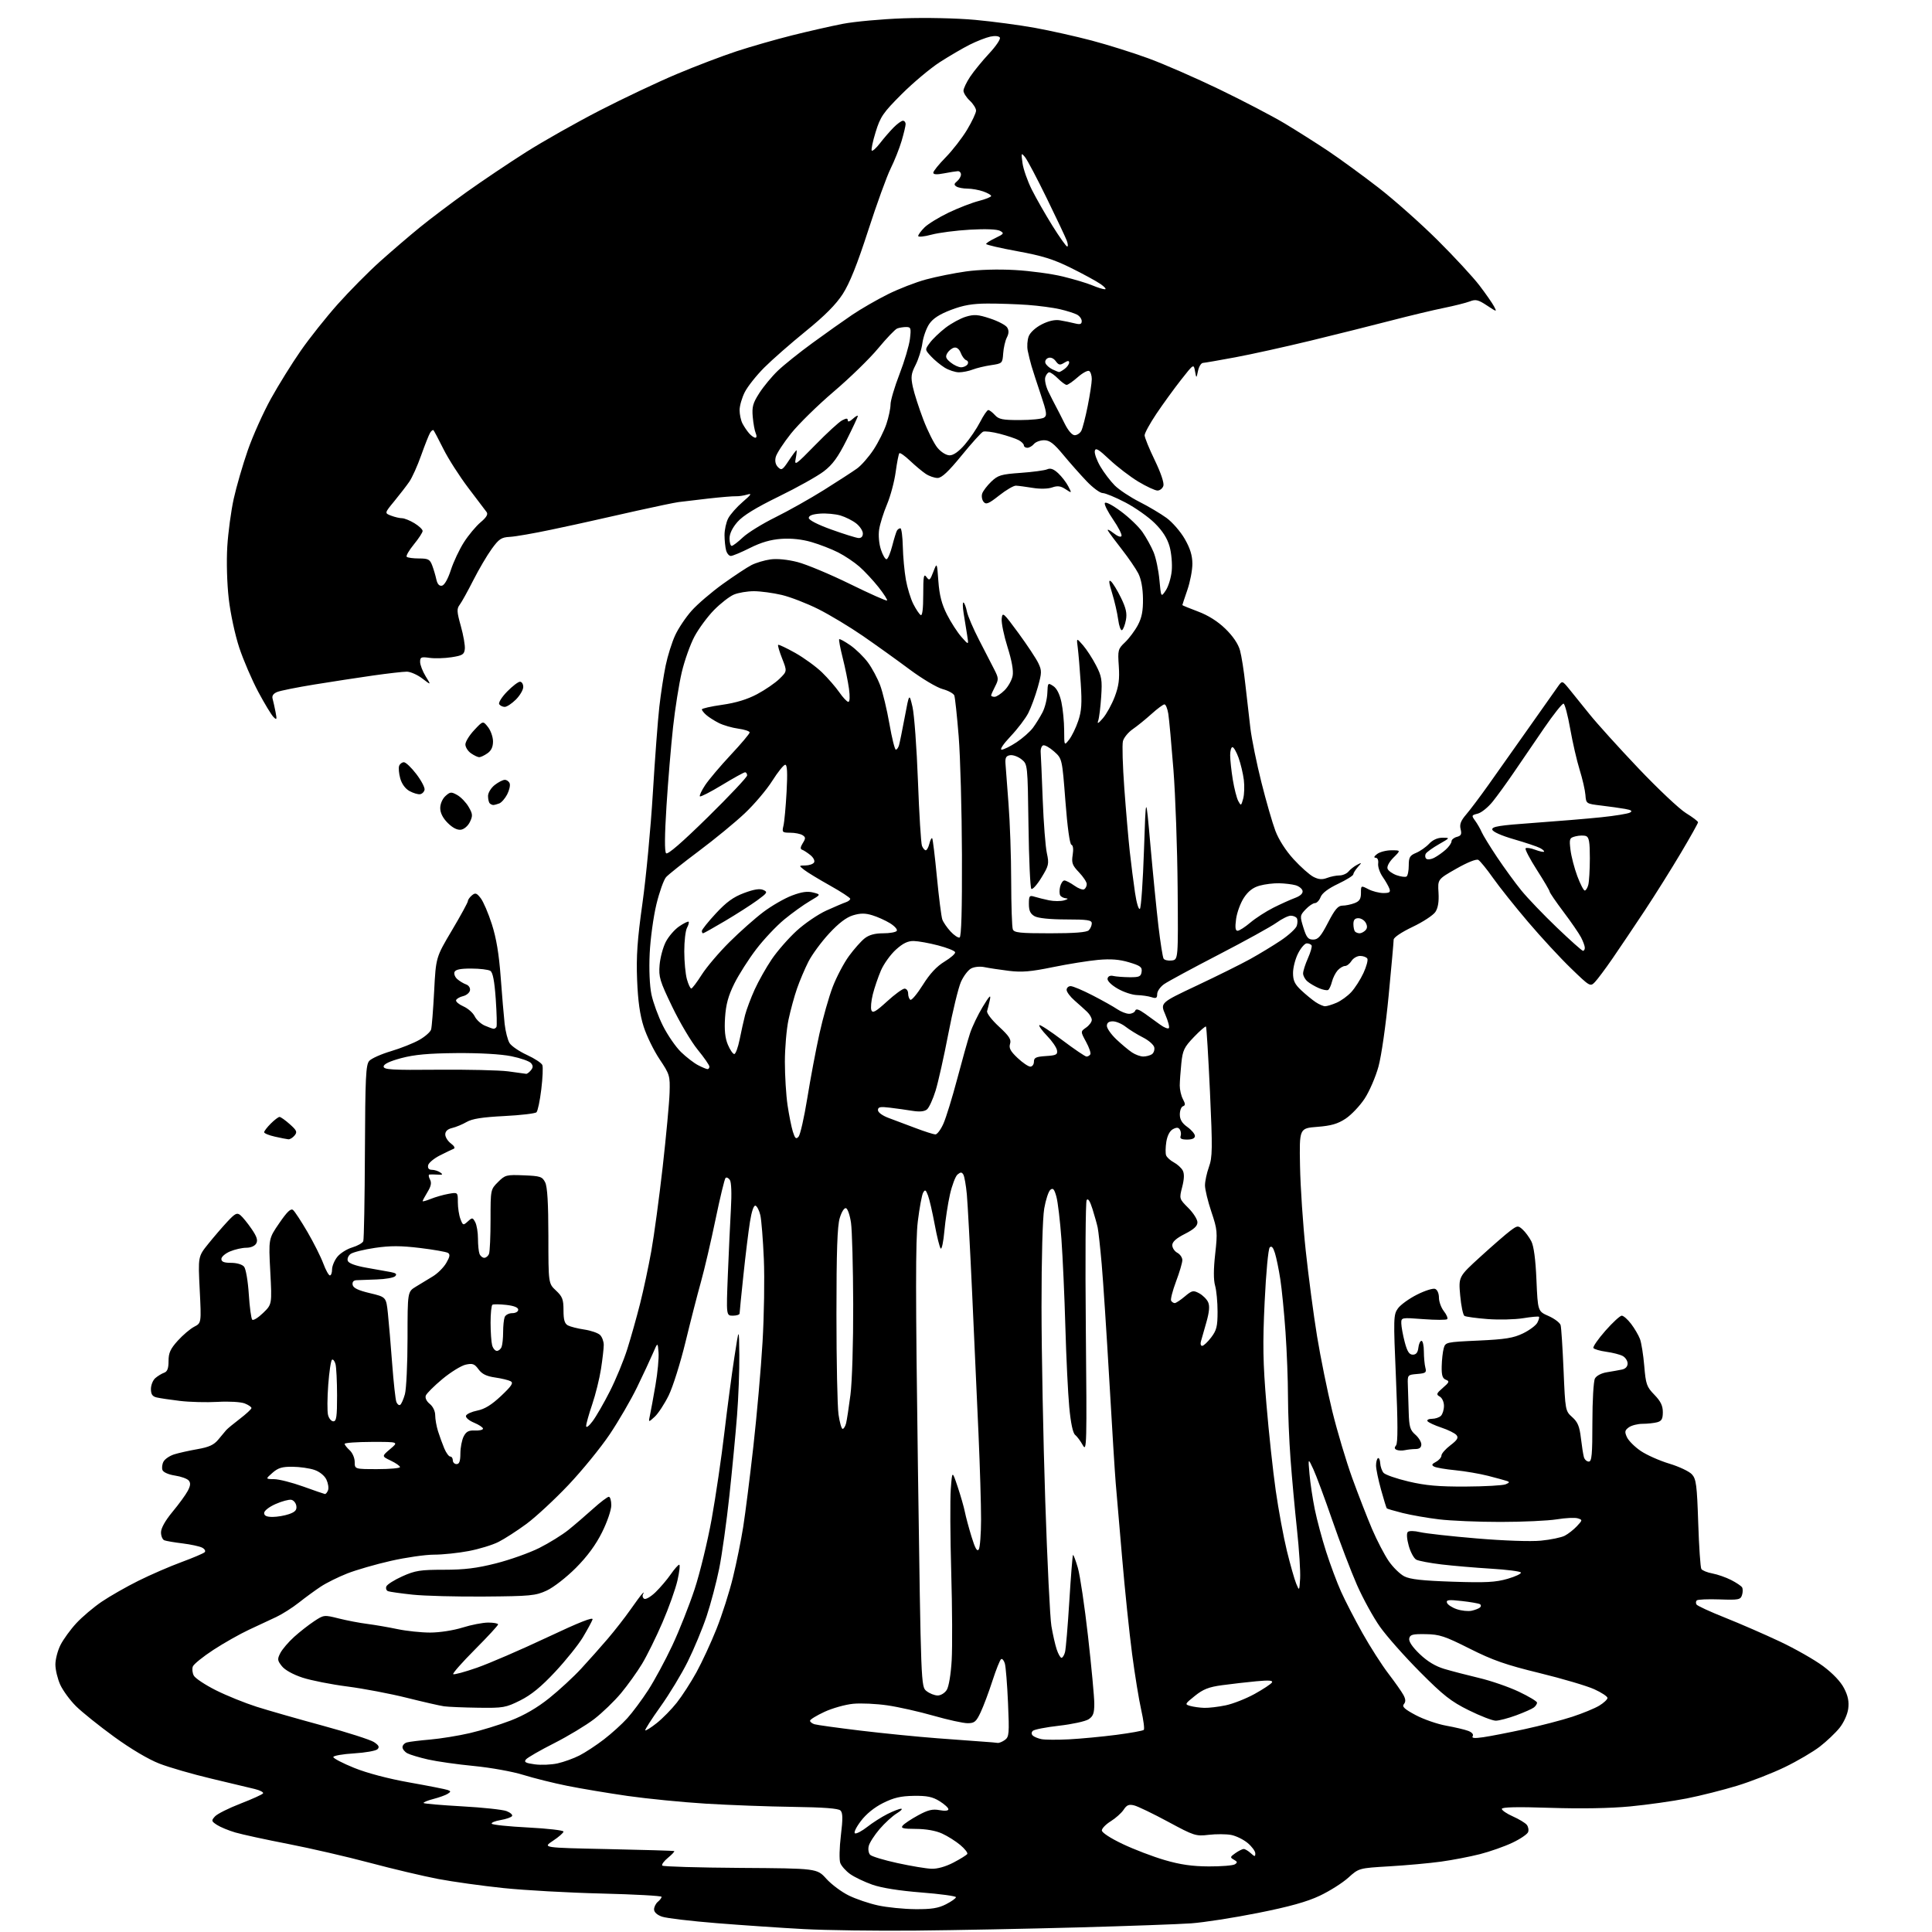 <?xml version="1.0" encoding="UTF-8" standalone="no"?>
<svg 
  version="1.1" 
  xmlns="http://www.w3.org/2000/svg" 
  xmlns:xlink="http://www.w3.org/1999/xlink" 
  xmlns:svg="http://www.w3.org/2000/svg"
  xmlns:rdf="http://www.w3.org/1999/02/22-rdf-syntax-ns#"
  xmlns:cc="http://creativecommons.org/ns#"
  xmlns:dc="http://purl.org/dc/elements/1.1/"
  viewBox="0 0 768 768"
  width="768"
  height="768"
>
<style>svg {background-color: white; }</style>"
<path stroke="none" fill="black" fill-rule="evenodd" d="M364.00,767.44C348.32,767.59 328.30,767.32 319.50,766.84C310.70,766.37 295.13,765.31 284.91,764.49C274.68,763.67 264.89,762.51 263.16,761.90C261.21,761.23 260.00,760.12 260.00,759.02C260.00,758.05 260.68,756.68 261.50,756.00C262.32,755.32 263.00,754.43 263.00,754.02C263.00,753.62 252.31,753.03 239.25,752.71C226.19,752.40 208.60,751.42 200.16,750.54C191.72,749.66 180.02,748.03 174.16,746.92C168.30,745.80 156.07,742.91 147.00,740.49C137.93,738.07 123.30,734.70 114.50,732.99C105.70,731.29 96.29,729.24 93.58,728.45C90.87,727.66 87.57,726.29 86.25,725.43C84.00,723.95 83.94,723.72 85.46,722.05C86.35,721.06 90.90,718.78 95.58,716.97C100.25,715.16 104.30,713.33 104.57,712.89C104.84,712.45 103.36,711.67 101.28,711.16C99.20,710.65 91.42,708.79 84.00,707.03C76.58,705.27 67.29,702.59 63.38,701.07C59.05,699.40 51.97,695.20 45.38,690.41C39.39,686.06 32.56,680.57 30.18,678.21C27.81,675.85 25.01,672.02 23.95,669.71C22.90,667.39 22.03,663.79 22.02,661.71C22.01,659.63 22.93,656.09 24.07,653.86C25.21,651.63 28.02,647.76 30.32,645.27C32.62,642.78 37.16,638.93 40.41,636.72C43.67,634.51 50.26,630.75 55.05,628.37C59.85,625.98 67.54,622.65 72.14,620.96C76.74,619.26 80.89,617.50 81.36,617.03C81.83,616.56 81.38,615.75 80.36,615.22C79.34,614.69 75.84,613.93 72.59,613.53C69.34,613.14 66.08,612.58 65.34,612.30C64.60,612.02 64.00,610.59 64.00,609.14C64.00,607.46 65.68,604.47 68.56,600.99C71.07,597.97 73.80,594.23 74.62,592.68C75.73,590.60 75.84,589.51 75.03,588.54C74.43,587.81 71.96,586.92 69.56,586.56C67.03,586.18 64.93,585.26 64.59,584.38C64.27,583.54 64.45,582.02 65.00,581.01C65.54,579.99 67.45,578.70 69.24,578.13C71.03,577.57 75.20,576.64 78.50,576.06C83.09,575.26 85.03,574.37 86.77,572.26C88.03,570.74 89.44,569.05 89.91,568.50C90.38,567.95 92.83,565.92 95.35,564.00C97.86,562.08 99.94,560.15 99.96,559.73C99.98,559.30 98.76,558.47 97.25,557.88C95.71,557.28 90.98,557.01 86.50,557.27C82.10,557.52 75.35,557.35 71.50,556.88C67.65,556.42 63.49,555.80 62.25,555.50C60.57,555.10 60.00,554.24 60.00,552.14C60.00,550.58 60.79,548.63 61.75,547.81C62.71,546.98 64.29,546.02 65.25,545.68C66.52,545.23 67.00,543.97 67.00,541.03C67.00,537.80 67.72,536.21 70.67,532.94C72.70,530.70 75.63,528.21 77.20,527.40C80.05,525.92 80.05,525.92 79.39,512.71C78.73,499.50 78.73,499.50 82.75,494.50C84.96,491.75 88.39,487.76 90.38,485.63C93.49,482.30 94.22,481.94 95.58,483.07C96.46,483.79 98.44,486.23 99.99,488.49C102.10,491.55 102.57,493.02 101.86,494.29C101.29,495.31 99.69,496.00 97.92,496.00C96.28,496.00 93.38,496.65 91.47,497.45C89.56,498.25 88.00,499.60 88.00,500.45C88.00,501.58 89.04,502.00 91.88,502.00C94.14,502.00 96.28,502.64 97.02,503.53C97.73,504.38 98.56,509.22 98.90,514.45C99.23,519.61 99.85,524.18 100.27,524.60C100.69,525.02 102.63,523.82 104.58,521.93C108.13,518.50 108.13,518.50 107.44,505.46C106.75,492.42 106.75,492.42 111.02,486.21C114.15,481.64 115.61,480.26 116.50,481.00C117.18,481.56 119.75,485.50 122.24,489.76C124.72,494.02 127.54,499.64 128.51,502.25C129.48,504.86 130.66,507.00 131.14,507.00C131.61,507.00 132.00,505.94 132.00,504.63C132.00,503.33 132.92,501.09 134.05,499.66C135.18,498.22 137.86,496.52 140.00,495.88C142.14,495.24 144.13,494.12 144.41,493.38C144.69,492.65 144.98,476.63 145.06,457.78C145.19,428.16 145.42,423.26 146.78,421.72C147.65,420.75 151.54,419.01 155.43,417.86C159.32,416.70 164.38,414.69 166.68,413.38C168.98,412.07 171.09,410.21 171.37,409.25C171.65,408.29 172.19,401.44 172.58,394.03C173.28,380.55 173.28,380.55 179.64,369.84C183.14,363.95 186.00,358.70 186.00,358.18C186.00,357.67 186.72,356.65 187.59,355.92C188.95,354.79 189.47,354.96 191.09,357.05C192.14,358.40 194.14,363.06 195.53,367.42C197.30,372.93 198.36,379.31 199.03,388.42C199.56,395.61 200.27,403.98 200.60,407.00C200.94,410.02 201.82,413.47 202.57,414.66C203.32,415.85 206.43,417.96 209.48,419.36C212.53,420.76 215.28,422.57 215.59,423.38C215.91,424.20 215.72,428.54 215.17,433.04C214.63,437.54 213.77,441.63 213.26,442.14C212.76,442.64 206.98,443.32 200.42,443.65C191.75,444.09 187.68,444.73 185.50,446.00C183.85,446.96 181.26,448.03 179.75,448.39C177.93,448.82 177.00,449.69 177.00,450.96C177.00,452.02 178.01,453.63 179.25,454.55C180.54,455.50 181.02,456.39 180.38,456.64C179.77,456.88 177.29,458.07 174.88,459.29C172.47,460.51 170.35,462.29 170.18,463.25C169.97,464.39 170.49,465.01 171.68,465.02C172.68,465.02 174.18,465.49 175.00,466.06C176.20,466.88 176.00,467.06 174.00,466.93C172.62,466.85 171.15,466.83 170.71,466.89C170.28,466.95 170.37,467.82 170.91,468.83C171.63,470.17 171.37,471.50 169.94,473.85C168.87,475.61 168.00,477.24 168.00,477.47C168.00,477.71 169.46,477.30 171.25,476.58C173.04,475.85 176.19,474.95 178.25,474.58C182.00,473.91 182.00,473.91 182.00,477.89C182.00,480.08 182.46,483.08 183.03,484.57C184.00,487.14 184.14,487.19 185.95,485.55C187.74,483.92 187.90,483.94 188.92,485.85C189.51,486.96 190.00,489.89 190.00,492.35C190.00,494.82 190.27,497.55 190.61,498.42C190.94,499.29 191.79,500.00 192.50,500.00C193.21,500.00 194.06,499.29 194.39,498.42C194.73,497.55 195.00,491.44 195.00,484.84C195.00,472.88 195.01,472.84 197.97,469.88C200.79,467.06 201.30,466.93 208.19,467.21C214.79,467.47 215.56,467.73 216.71,470.00C217.59,471.74 217.97,478.20 217.99,491.35C218.00,510.20 218.00,510.20 221.00,513.00C223.57,515.40 224.00,516.53 224.00,520.87C224.00,524.67 224.44,526.16 225.75,526.87C226.71,527.38 229.66,528.13 232.30,528.52C234.94,528.92 237.75,529.89 238.55,530.69C239.35,531.49 240.00,533.26 240.00,534.63C240.00,536.00 239.51,540.28 238.91,544.15C238.31,548.02 236.73,554.38 235.41,558.27C234.08,562.16 233.00,566.03 233.00,566.87C233.00,567.73 234.12,566.90 235.58,564.94C237.00,563.05 240.10,557.67 242.46,553.00C244.83,548.33 247.93,540.80 249.36,536.27C250.79,531.74 253.07,523.64 254.43,518.27C255.79,512.90 257.80,503.48 258.90,497.35C260.00,491.22 262.04,476.14 263.43,463.85C264.81,451.56 266.05,438.31 266.17,434.42C266.38,427.61 266.23,427.09 262.20,421.07C259.90,417.62 257.05,411.81 255.88,408.15C254.37,403.46 253.60,397.97 253.26,389.50C252.89,380.04 253.35,373.58 255.39,359.00C256.82,348.82 258.67,329.25 259.50,315.50C260.33,301.75 261.50,286.23 262.09,281.00C262.68,275.77 263.82,268.35 264.62,264.51C265.42,260.66 267.12,255.26 268.40,252.51C269.67,249.75 272.61,245.37 274.93,242.77C277.24,240.17 282.82,235.39 287.32,232.15C291.82,228.92 296.95,225.53 298.73,224.62C300.51,223.71 303.91,222.70 306.28,222.37C308.93,222.01 313.09,222.42 317.03,223.43C320.57,224.34 329.92,228.25 337.82,232.12C345.71,236.00 352.37,238.96 352.62,238.72C352.87,238.47 351.33,236.07 349.21,233.38C347.08,230.70 343.67,227.04 341.63,225.25C339.59,223.46 335.79,220.91 333.17,219.59C330.55,218.26 325.79,216.41 322.58,215.48C318.81,214.38 314.58,213.93 310.62,214.20C306.35,214.50 302.58,215.59 298.15,217.81C294.65,219.57 291.22,221.00 290.51,221.00C289.81,221.00 288.96,219.99 288.63,218.75C288.30,217.51 288.02,214.79 288.01,212.70C288.01,210.61 288.66,207.62 289.47,206.06C290.28,204.50 292.87,201.56 295.22,199.54C298.68,196.57 299.02,196.01 297.00,196.61C295.62,197.03 293.60,197.32 292.50,197.27C291.40,197.22 286.45,197.63 281.50,198.19C276.55,198.75 271.24,199.38 269.70,199.59C268.16,199.80 260.73,201.34 253.20,203.02C245.66,204.69 237.70,206.48 235.50,207.00C233.30,207.52 225.90,209.13 219.06,210.57C212.21,212.02 204.85,213.30 202.70,213.41C199.30,213.59 198.36,214.21 195.46,218.21C193.62,220.74 190.33,226.34 188.14,230.66C185.95,234.97 183.53,239.35 182.75,240.38C181.52,242.01 181.58,243.12 183.19,248.88C184.21,252.52 184.93,256.62 184.77,257.99C184.54,260.16 183.84,260.59 179.50,261.26C176.75,261.69 172.81,261.80 170.75,261.51C167.42,261.04 167.00,261.21 167.00,263.12C167.00,264.30 168.00,266.88 169.21,268.85C171.43,272.43 171.43,272.43 167.87,269.71C165.91,268.22 163.13,267.00 161.69,267.00C160.24,267.00 154.21,267.69 148.28,268.53C142.35,269.38 131.88,270.98 125.00,272.10C118.12,273.22 111.46,274.55 110.19,275.07C108.65,275.70 108.03,276.60 108.36,277.76C108.63,278.72 109.15,281.07 109.53,283.00C110.13,286.11 110.03,286.33 108.70,285.00C107.87,284.18 105.15,279.68 102.65,275.00C100.16,270.32 96.77,262.45 95.12,257.50C93.44,252.43 91.61,243.92 90.93,238.00C90.23,231.89 89.99,223.21 90.35,217.26C90.70,211.62 91.85,203.07 92.91,198.26C93.98,193.44 96.49,184.78 98.50,179.00C100.51,173.22 104.65,164.00 107.69,158.50C110.74,153.00 116.07,144.42 119.54,139.44C123.00,134.45 129.62,126.13 134.24,120.94C138.87,115.75 146.44,108.10 151.07,103.94C155.71,99.79 162.88,93.64 167.00,90.29C171.12,86.93 179.52,80.61 185.64,76.23C191.77,71.86 202.35,64.75 209.14,60.45C215.94,56.14 229.15,48.68 238.50,43.87C247.85,39.06 261.57,32.57 269.00,29.45C276.43,26.32 287.14,22.24 292.80,20.38C298.47,18.52 308.37,15.68 314.80,14.07C321.24,12.46 330.32,10.39 335.00,9.48C339.68,8.58 350.53,7.58 359.13,7.28C368.10,6.96 380.25,7.23 387.63,7.90C394.71,8.55 405.45,9.99 411.50,11.09C417.55,12.19 427.63,14.45 433.90,16.10C440.17,17.75 450.30,20.93 456.40,23.16C462.51,25.38 475.25,30.95 484.73,35.52C494.21,40.10 505.91,46.21 510.73,49.10C515.55,52.00 523.33,56.92 528.00,60.04C532.67,63.17 541.66,69.73 547.97,74.61C554.27,79.50 564.86,88.90 571.49,95.50C578.13,102.10 585.61,110.20 588.12,113.50C590.64,116.80 593.24,120.54 593.91,121.81C595.11,124.07 595.06,124.07 591.08,121.43C587.61,119.14 586.62,118.90 584.26,119.82C582.74,120.40 578.12,121.56 574.00,122.40C569.88,123.23 560.42,125.49 553.00,127.42C545.58,129.35 531.17,132.95 521.00,135.42C510.82,137.88 497.32,140.87 491.00,142.04C484.68,143.22 478.91,144.22 478.19,144.26C477.47,144.30 476.59,145.72 476.23,147.42C475.58,150.50 475.58,150.50 475.04,147.55C474.50,144.60 474.50,144.60 469.43,151.05C466.65,154.60 462.26,160.65 459.68,164.49C457.11,168.33 455.00,172.18 455.00,173.04C455.00,173.90 456.81,178.35 459.03,182.93C461.46,187.97 462.82,192.00 462.46,193.13C462.13,194.16 461.08,195.00 460.12,195.00C459.17,195.00 455.73,193.40 452.48,191.45C449.24,189.49 444.10,185.55 441.06,182.70C436.64,178.53 435.48,177.85 435.20,179.28C435.00,180.26 436.00,183.03 437.41,185.44C438.83,187.86 441.40,191.24 443.12,192.97C444.85,194.69 449.24,197.61 452.88,199.46C456.52,201.30 461.40,204.20 463.72,205.89C466.04,207.59 469.30,211.34 470.96,214.24C473.11,217.98 473.98,220.82 473.99,224.09C474.00,226.62 473.10,231.30 472.00,234.50C470.90,237.70 470.00,240.41 470.00,240.53C470.00,240.66 472.80,241.80 476.21,243.08C480.26,244.59 484.06,246.99 487.11,249.95C490.10,252.85 492.20,255.95 492.91,258.50C493.52,260.70 494.48,266.77 495.04,272.00C495.61,277.23 496.52,285.10 497.05,289.50C497.59,293.90 499.56,303.57 501.43,311.00C503.29,318.43 505.79,327.09 506.98,330.25C508.31,333.77 511.10,338.14 514.22,341.55C517.01,344.60 520.55,347.75 522.09,348.55C524.16,349.62 525.57,349.73 527.51,349.00C528.95,348.45 531.17,348.00 532.44,348.00C533.71,348.00 535.34,347.30 536.05,346.45C536.75,345.59 538.27,344.40 539.42,343.80C541.43,342.75 541.44,342.78 539.75,344.68C538.79,345.77 537.98,347.07 537.95,347.58C537.92,348.09 535.19,349.78 531.89,351.35C528.00,353.19 525.55,355.05 524.96,356.60C524.46,357.92 523.44,359.00 522.70,359.00C521.96,359.00 520.29,360.13 519.00,361.50C516.72,363.92 516.70,364.15 518.12,368.75C519.35,372.69 520.01,373.50 522.01,373.50C523.97,373.50 525.06,372.25 527.91,366.75C530.64,361.48 531.90,360.00 533.64,360.00C534.87,360.00 537.02,359.56 538.43,359.02C540.41,358.27 541.00,357.35 541.00,355.00C541.00,351.95 541.00,351.95 543.95,353.47C545.57,354.31 548.26,355.00 549.92,355.00C552.37,355.00 552.82,354.67 552.31,353.25C551.96,352.29 550.75,350.16 549.61,348.53C548.48,346.89 547.68,344.53 547.84,343.28C548.02,341.92 547.61,340.99 546.82,340.97C545.99,340.95 546.22,340.39 547.44,339.47C548.51,338.66 551.06,338.00 553.11,338.00C556.85,338.00 556.85,338.00 553.92,340.92C552.19,342.65 551.24,344.46 551.58,345.35C551.90,346.18 553.53,347.34 555.20,347.92C556.86,348.50 558.63,348.73 559.11,348.43C559.60,348.13 560.00,346.16 560.00,344.06C560.00,340.79 560.42,340.07 562.90,339.04C564.50,338.38 566.83,336.75 568.08,335.42C569.53,333.87 571.45,333.00 573.42,333.01C576.50,333.02 576.49,333.03 572.01,335.59C569.54,337.00 567.20,338.68 566.80,339.32C566.41,339.96 566.47,340.87 566.93,341.33C567.40,341.80 568.85,341.64 570.14,340.97C571.44,340.30 573.51,338.83 574.75,337.70C575.99,336.57 577.00,335.11 577.00,334.44C577.00,333.78 577.96,332.98 579.12,332.68C580.82,332.23 581.12,331.62 580.62,329.61C580.14,327.71 580.68,326.27 582.81,323.79C584.36,321.98 588.36,316.68 591.68,312.00C595.01,307.32 602.18,297.19 607.61,289.47C613.05,281.75 618.29,274.33 619.25,272.97C621.00,270.50 621.00,270.50 623.75,273.86C625.26,275.70 628.89,280.20 631.82,283.86C634.74,287.51 643.50,297.20 651.27,305.38C659.05,313.57 667.57,321.60 670.20,323.22C672.84,324.84 675.00,326.48 675.00,326.87C675.00,327.25 671.94,332.72 668.19,339.03C664.45,345.34 657.97,355.68 653.79,362.00C649.60,368.32 643.85,376.88 641.01,381.00C638.17,385.12 635.00,389.36 633.98,390.41C632.16,392.29 631.98,392.18 624.47,384.91C620.25,380.84 612.59,372.55 607.44,366.49C602.28,360.43 596.01,352.57 593.51,349.02C591.01,345.47 588.37,342.23 587.65,341.82C586.86,341.38 583.33,342.80 578.92,345.31C571.50,349.53 571.50,349.53 571.83,354.83C572.05,358.41 571.65,360.89 570.59,362.51C569.72,363.82 565.64,366.50 561.51,368.46C557.12,370.55 554.00,372.65 554.00,373.52C554.00,374.33 553.11,384.34 552.01,395.75C550.89,407.46 549.13,419.77 547.96,424.00C546.83,428.12 544.34,433.86 542.45,436.74C540.55,439.62 537.16,443.19 534.91,444.68C531.77,446.76 529.15,447.51 523.66,447.94C516.50,448.50 516.50,448.50 516.78,463.50C516.93,471.75 517.95,486.90 519.05,497.17C520.15,507.44 522.17,522.74 523.55,531.17C524.93,539.60 527.66,553.02 529.61,561.00C531.57,568.98 535.14,580.93 537.54,587.56C539.95,594.19 543.50,603.32 545.43,607.85C547.37,612.37 550.34,618.08 552.03,620.54C553.71,622.99 556.49,625.72 558.21,626.61C560.53,627.81 565.40,628.35 577.42,628.75C590.68,629.19 594.54,628.98 599.30,627.60C602.47,626.68 604.84,625.55 604.56,625.09C604.27,624.63 598.97,623.95 592.77,623.58C586.57,623.20 577.72,622.45 573.10,621.90C568.47,621.35 563.92,620.49 562.99,619.99C562.05,619.49 560.70,617.01 560.00,614.49C559.24,611.78 559.08,609.52 559.61,608.99C560.13,608.47 562.14,608.49 564.50,609.05C566.70,609.57 576.83,610.70 587.00,611.55C597.77,612.46 608.43,612.83 612.50,612.44C616.35,612.07 620.62,611.19 622.00,610.48C623.38,609.77 625.55,608.06 626.84,606.69C629.11,604.25 629.12,604.17 627.18,603.56C626.09,603.21 622.34,603.39 618.85,603.96C615.36,604.52 605.29,604.99 596.47,604.99C587.66,605.00 576.63,604.53 571.97,603.96C567.31,603.40 560.82,602.26 557.55,601.44C554.28,600.61 551.46,599.79 551.28,599.61C551.10,599.43 550.06,596.08 548.98,592.16C547.89,588.23 547.00,583.92 547.00,582.57C547.00,581.22 547.34,579.91 547.75,579.65C548.16,579.40 548.57,580.28 548.65,581.62C548.73,582.95 549.32,584.68 549.96,585.45C550.61,586.23 555.10,587.79 559.94,588.93C566.74,590.53 571.91,590.98 582.62,590.93C590.26,590.89 597.40,590.49 598.50,590.04C600.08,589.39 600.19,589.11 599.00,588.71C598.17,588.43 594.80,587.51 591.50,586.66C588.20,585.82 582.35,584.82 578.50,584.44C574.65,584.07 570.87,583.42 570.09,583.00C568.98,582.40 569.13,582.00 570.84,581.09C572.03,580.45 573.00,579.32 573.00,578.58C573.00,577.84 574.60,576.02 576.55,574.53C579.33,572.41 579.85,571.53 578.97,570.47C578.35,569.72 575.64,568.38 572.93,567.48C570.23,566.58 567.77,565.43 567.45,564.92C567.14,564.42 567.94,564.00 569.24,564.00C570.54,564.00 572.14,563.46 572.80,562.80C573.46,562.14 574.00,560.36 574.00,558.85C574.00,557.31 573.26,555.68 572.32,555.16C570.83,554.33 570.97,553.92 573.57,551.68C576.14,549.46 576.29,549.06 574.75,548.47C573.41,547.95 573.02,546.70 573.10,543.14C573.15,540.59 573.51,537.38 573.89,536.00C574.57,533.54 574.78,533.49 587.67,532.90C598.37,532.41 601.60,531.89 605.40,530.05C607.95,528.82 610.51,526.91 611.10,525.82C611.68,524.72 611.99,523.65 611.77,523.44C611.55,523.22 608.71,523.48 605.45,524.01C602.18,524.54 595.83,524.69 591.34,524.35C586.84,524.00 582.70,523.43 582.14,523.09C581.58,522.74 580.82,519.09 580.45,514.98C579.78,507.50 579.78,507.50 588.56,499.50C593.39,495.10 598.70,490.49 600.35,489.26C603.22,487.12 603.45,487.10 605.28,488.76C606.34,489.71 607.88,491.81 608.72,493.42C609.71,495.34 610.41,500.58 610.76,508.79C611.30,521.25 611.30,521.25 615.59,523.14C617.95,524.19 620.10,525.82 620.37,526.77C620.64,527.72 621.16,535.78 621.54,544.68C622.22,560.72 622.25,560.89 624.98,563.33C627.17,565.27 627.89,567.01 628.43,571.64C628.81,574.86 629.35,578.29 629.63,579.25C629.91,580.21 630.78,581.00 631.57,581.00C632.75,581.00 633.00,578.28 633.00,565.43C633.00,556.84 633.45,549.02 634.01,547.98C634.61,546.87 636.57,545.84 638.76,545.49C640.82,545.16 643.51,544.68 644.75,544.42C646.15,544.14 647.00,543.23 647.00,542.02C647.00,540.95 646.12,539.60 645.04,539.02C643.96,538.44 641.03,537.69 638.51,537.35C636.00,537.00 633.71,536.33 633.41,535.86C633.12,535.39 635.26,532.30 638.16,529.00C641.07,525.70 644.00,523.00 644.67,523.00C645.35,523.00 647.02,524.46 648.38,526.25C649.75,528.04 651.33,530.75 651.91,532.26C652.48,533.77 653.25,538.60 653.62,543.00C654.23,550.29 654.58,551.29 657.64,554.44C660.13,557.00 661.00,558.79 661.00,561.33C661.00,564.05 660.53,564.89 658.75,565.37C657.51,565.70 654.90,565.98 652.94,565.99C650.98,565.99 648.53,566.63 647.48,567.39C645.87,568.57 645.76,569.17 646.73,571.30C647.36,572.68 649.81,575.14 652.19,576.76C654.56,578.37 659.68,580.65 663.57,581.82C667.46,582.99 671.51,584.91 672.57,586.08C674.26,587.95 674.57,590.31 675.07,605.41C675.38,614.87 675.94,623.10 676.31,623.69C676.68,624.29 678.65,625.09 680.69,625.47C682.74,625.85 686.08,627.02 688.14,628.07C690.19,629.12 692.15,630.43 692.50,630.99C692.84,631.56 692.84,632.93 692.48,634.05C691.89,635.92 691.14,636.06 683.50,635.79C678.92,635.63 674.86,635.81 674.49,636.18C674.11,636.56 674.06,637.30 674.39,637.82C674.71,638.34 679.82,640.70 685.74,643.05C691.66,645.41 701.45,649.67 707.50,652.52C713.55,655.37 721.30,659.78 724.72,662.32C728.61,665.22 731.73,668.51 733.07,671.15C734.63,674.19 735.07,676.43 734.69,679.29C734.39,681.53 732.90,684.81 731.24,686.87C729.63,688.87 726.11,692.21 723.41,694.30C720.71,696.39 714.45,700.06 709.50,702.46C704.55,704.85 696.00,708.19 690.50,709.87C685.00,711.55 676.00,713.82 670.50,714.91C665.00,715.99 654.88,717.42 648.00,718.08C640.05,718.84 628.49,719.04 616.25,718.64C603.06,718.21 597.00,718.34 597.00,719.06C597.00,719.64 598.97,720.98 601.37,722.04C603.77,723.11 606.25,724.60 606.89,725.36C607.52,726.12 607.77,727.44 607.44,728.29C607.12,729.14 604.30,731.05 601.18,732.52C598.06,734.00 592.27,736.04 588.31,737.05C584.35,738.06 577.38,739.40 572.81,740.03C568.24,740.66 559.03,741.50 552.34,741.89C540.18,742.61 540.18,742.61 535.97,746.41C533.65,748.50 528.55,751.73 524.63,753.58C519.52,756.00 512.55,757.94 500.00,760.44C490.38,762.36 478.45,764.21 473.50,764.56C468.55,764.91 448.30,765.64 428.50,766.18C408.70,766.72 379.68,767.29 364.00,767.44zM363.79,758.92C370.25,758.98 372.96,758.55 376.04,756.98C378.22,755.87 380.00,754.60 380.00,754.16C380.00,753.73 373.81,752.88 366.25,752.29C357.49,751.60 350.42,750.48 346.77,749.19C343.62,748.08 339.65,746.18 337.95,744.97C336.25,743.76 334.49,741.78 334.03,740.58C333.57,739.37 333.67,734.52 334.26,729.66C335.07,722.98 335.04,720.64 334.11,719.71C333.28,718.87 327.44,718.43 315.20,718.26C305.47,718.13 289.85,717.55 280.50,716.98C271.15,716.40 257.20,715.02 249.50,713.92C241.80,712.81 231.00,711.01 225.50,709.90C220.00,708.80 212.12,706.83 207.98,705.54C203.84,704.24 195.07,702.66 188.48,702.02C181.89,701.39 173.66,700.22 170.18,699.43C166.71,698.64 162.99,697.53 161.93,696.96C160.87,696.39 160.00,695.30 160.00,694.53C160.00,693.76 160.79,692.91 161.75,692.64C162.71,692.37 166.88,691.85 171.00,691.50C175.12,691.14 182.19,690.00 186.71,688.95C191.22,687.91 198.56,685.65 203.01,683.94C208.39,681.86 213.51,678.89 218.30,675.06C222.26,671.89 227.97,666.62 231.00,663.34C234.03,660.06 238.79,654.71 241.58,651.44C244.37,648.17 248.39,643.02 250.51,640.00C252.62,636.98 254.79,634.05 255.32,633.50C255.96,632.84 256.07,632.90 255.63,633.68C255.27,634.33 255.46,635.17 256.07,635.54C256.68,635.92 258.71,634.74 260.59,632.92C262.46,631.10 265.19,627.90 266.64,625.80C268.09,623.71 269.60,622.00 270.00,622.00C270.40,622.00 270.09,624.81 269.30,628.25C268.51,631.69 265.82,639.23 263.32,645.00C260.83,650.77 257.19,658.15 255.24,661.38C253.29,664.61 249.53,669.86 246.88,673.05C244.23,676.23 239.42,680.87 236.19,683.36C232.95,685.84 225.78,690.17 220.25,692.97C214.72,695.77 209.70,698.66 209.09,699.39C208.20,700.46 208.89,700.85 212.56,701.35C215.07,701.70 219.16,701.52 221.65,700.97C224.14,700.41 228.05,699.00 230.34,697.83C232.63,696.67 236.99,693.80 240.04,691.46C243.09,689.12 247.29,685.32 249.37,683.01C251.45,680.71 255.19,675.67 257.69,671.82C260.18,667.96 264.47,660.02 267.22,654.16C269.98,648.30 273.98,638.20 276.12,631.72C278.25,625.24 281.31,612.64 282.92,603.72C284.52,594.80 286.79,579.40 287.95,569.50C289.12,559.60 290.91,546.10 291.93,539.50C293.77,527.50 293.77,527.50 293.89,538.60C293.95,544.71 293.55,555.51 292.99,562.60C292.44,569.70 291.07,584.05 289.95,594.50C288.83,604.95 287.00,618.00 285.90,623.50C284.79,629.00 282.53,637.55 280.88,642.50C279.22,647.45 275.85,655.55 273.39,660.50C270.94,665.45 266.04,673.53 262.51,678.46C258.98,683.40 256.28,687.61 256.50,687.84C256.73,688.06 258.78,686.76 261.07,684.95C263.36,683.13 266.95,679.48 269.05,676.82C271.15,674.16 274.66,668.73 276.85,664.75C279.04,660.76 282.64,653.00 284.83,647.50C287.03,642.00 289.97,632.77 291.37,627.00C292.78,621.23 294.60,612.23 295.43,607.00C296.26,601.77 298.08,587.38 299.47,575.00C300.86,562.62 302.51,543.95 303.12,533.50C303.74,523.05 303.97,508.20 303.64,500.50C303.31,492.80 302.68,484.96 302.25,483.07C301.81,481.19 300.94,479.48 300.32,479.27C299.63,479.04 298.79,481.49 298.12,485.70C297.52,489.44 296.35,498.97 295.52,506.88C294.68,514.79 294.00,521.65 294.00,522.13C294.00,522.61 292.80,523.00 291.34,523.00C288.69,523.00 288.69,523.00 289.33,506.75C289.69,497.81 290.24,486.00 290.55,480.50C290.90,474.43 290.73,469.92 290.12,469.03C289.56,468.22 288.79,467.87 288.41,468.26C288.02,468.65 286.23,476.07 284.43,484.75C282.63,493.44 280.03,504.58 278.65,509.52C277.26,514.46 274.49,525.25 272.49,533.50C270.48,541.75 267.49,551.27 265.83,554.67C264.17,558.06 261.66,561.88 260.27,563.17C257.73,565.50 257.73,565.50 258.38,562.50C258.74,560.85 259.72,555.50 260.56,550.61C261.41,545.71 261.96,539.86 261.78,537.61C261.46,533.50 261.46,533.50 259.52,538.00C258.46,540.48 255.62,546.55 253.22,551.50C250.82,556.45 245.94,564.84 242.39,570.14C238.83,575.44 231.44,584.51 225.96,590.30C220.48,596.08 212.96,603.05 209.25,605.79C205.54,608.52 200.55,611.74 198.16,612.94C195.78,614.15 190.45,615.78 186.32,616.56C182.20,617.35 176.00,618.00 172.55,618.00C169.09,618.00 161.37,619.11 155.38,620.47C149.40,621.82 141.59,624.08 138.03,625.48C134.48,626.88 129.75,629.22 127.53,630.69C125.31,632.15 121.39,635.02 118.81,637.06C116.23,639.10 112.18,641.67 109.81,642.78C107.44,643.89 102.55,646.18 98.94,647.86C95.33,649.55 88.98,653.14 84.84,655.84C80.70,658.55 77.01,661.52 76.66,662.45C76.30,663.38 76.47,665.02 77.04,666.08C77.61,667.15 81.55,669.76 85.79,671.89C90.03,674.02 97.33,676.97 102.00,678.46C106.67,679.94 118.50,683.33 128.29,685.98C138.07,688.64 147.23,691.58 148.65,692.50C150.59,693.78 150.93,694.47 150.06,695.34C149.43,695.98 145.22,696.73 140.70,697.00C136.19,697.27 132.50,697.93 132.50,698.45C132.50,698.98 136.23,700.92 140.78,702.76C145.88,704.83 154.34,707.06 162.78,708.56C170.33,709.90 177.16,711.25 177.97,711.55C179.27,712.04 179.27,712.22 177.97,713.07C177.16,713.59 174.57,714.53 172.21,715.14C169.85,715.75 168.14,716.47 168.41,716.74C168.67,717.01 175.56,717.59 183.71,718.05C191.87,718.50 199.79,719.35 201.33,719.93C202.86,720.52 203.87,721.41 203.55,721.91C203.24,722.41 201.19,723.13 198.99,723.50C196.79,723.87 195.21,724.53 195.47,724.96C195.74,725.39 202.27,726.07 209.98,726.46C217.69,726.86 224.00,727.59 224.00,728.08C224.00,728.57 222.12,730.22 219.82,731.74C215.64,734.50 215.64,734.50 241.57,735.04C255.83,735.34 267.73,735.69 268.00,735.83C268.27,735.96 267.17,737.16 265.54,738.49C263.91,739.82 262.89,741.23 263.28,741.61C263.66,742.00 277.65,742.41 294.37,742.52C324.76,742.72 324.76,742.72 328.47,746.83C330.51,749.09 334.53,752.09 337.40,753.49C340.27,754.90 345.52,756.68 349.06,757.44C352.60,758.21 359.23,758.88 363.79,758.92zM370.27,742.86C372.61,742.95 375.93,742.01 379.03,740.39C381.77,738.96 384.24,737.42 384.51,736.98C384.78,736.54 383.54,734.95 381.75,733.44C379.96,731.93 376.70,729.87 374.50,728.87C371.99,727.72 368.12,727.04 364.13,727.02C358.94,727.00 357.96,726.75 358.86,725.67C359.47,724.94 362.21,723.11 364.96,721.62C368.88,719.48 370.71,719.04 373.48,719.56C375.65,719.97 377.00,719.83 377.00,719.19C377.00,718.63 375.41,717.18 373.46,715.97C370.67,714.25 368.48,713.80 363.22,713.88C358.04,713.96 355.27,714.61 351.01,716.74C347.51,718.49 344.27,721.13 342.15,723.97C340.24,726.50 339.27,728.59 339.90,728.80C340.50,729.00 342.69,727.84 344.75,726.22C346.81,724.59 350.39,722.31 352.71,721.13C355.03,719.96 357.50,719.00 358.21,719.00C358.92,719.01 358.12,719.85 356.44,720.87C354.76,721.90 351.70,724.70 349.65,727.09C347.60,729.49 345.66,732.50 345.34,733.80C345.01,735.09 345.27,736.68 345.90,737.32C346.54,737.97 351.43,739.45 356.78,740.61C362.13,741.78 368.20,742.79 370.27,742.86zM480.50,741.93C485.45,741.95 490.12,741.58 490.87,741.10C491.99,740.39 491.92,740.05 490.50,739.26C488.90,738.37 488.95,738.15 491.10,736.64C492.39,735.74 493.87,735.00 494.39,735.00C494.92,735.00 496.17,735.74 497.17,736.65C498.79,738.12 499.00,738.13 499.00,736.74C499.00,735.88 497.64,734.03 495.97,732.63C494.30,731.23 491.34,729.78 489.38,729.41C487.43,729.05 483.42,729.03 480.48,729.37C475.36,729.98 474.68,729.76 464.32,724.17C458.37,720.96 452.31,718.04 450.86,717.68C448.76,717.15 447.90,717.51 446.66,719.40C445.80,720.70 443.50,722.76 441.55,723.97C439.60,725.18 438.00,726.82 438.00,727.63C438.00,728.48 441.46,730.74 446.25,733.01C450.79,735.17 458.32,738.05 463.00,739.41C469.17,741.22 473.96,741.90 480.50,741.93zM396.56,692.83C397.14,692.92 398.45,692.39 399.46,691.66C401.14,690.43 401.24,689.16 400.70,676.91C400.38,669.53 399.81,662.49 399.44,661.26C399.07,660.03 398.41,659.25 397.96,659.53C397.51,659.80 395.96,663.69 394.51,668.15C393.07,672.62 390.96,678.24 389.83,680.64C388.05,684.43 387.37,685.00 384.64,685.00C382.91,685.00 376.83,683.67 371.13,682.04C365.43,680.41 357.18,678.55 352.78,677.91C348.39,677.27 342.26,676.98 339.15,677.28C336.04,677.58 330.91,679.02 327.75,680.48C324.59,681.95 322.00,683.53 322.00,684.01C322.00,684.48 322.79,685.11 323.75,685.41C324.71,685.71 332.93,686.84 342.00,687.94C351.07,689.03 364.80,690.40 372.50,690.98C380.20,691.56 388.52,692.18 391.00,692.35C393.48,692.51 395.98,692.73 396.56,692.83zM425.00,691.41C429.68,691.16 438.12,690.36 443.77,689.63C449.42,688.89 454.32,688.01 454.67,687.66C455.02,687.31 454.56,683.76 453.66,679.76C452.75,675.77 451.12,665.75 450.03,657.50C448.94,649.25 447.14,631.92 446.04,619.00C444.94,606.08 443.80,592.80 443.51,589.50C443.22,586.20 442.08,567.98 440.99,549.00C439.89,530.02 438.52,509.10 437.94,502.50C437.36,495.90 436.64,489.38 436.35,488.00C436.06,486.62 435.13,483.31 434.29,480.63C433.28,477.40 432.49,476.20 431.96,477.06C431.52,477.77 431.37,500.66 431.63,527.93C432.07,574.47 432.00,577.32 430.44,574.50C429.53,572.85 428.15,571.00 427.38,570.38C426.48,569.66 425.64,565.71 425.05,559.38C424.54,553.95 423.84,539.60 423.50,527.50C423.16,515.40 422.45,499.65 421.93,492.50C421.41,485.35 420.51,477.78 419.93,475.68C419.09,472.66 418.59,472.10 417.53,472.98C416.79,473.59 415.70,476.92 415.10,480.38C414.45,484.09 414.01,500.13 414.02,519.58C414.03,537.69 414.70,572.30 415.50,596.50C416.30,620.70 417.40,643.16 417.95,646.40C418.50,649.65 419.44,653.81 420.05,655.65C420.66,657.49 421.52,659.00 421.96,659.00C422.40,659.00 423.04,657.99 423.36,656.75C423.69,655.51 424.46,646.40 425.07,636.50C425.68,626.60 426.34,618.34 426.53,618.14C426.72,617.95 427.59,620.23 428.46,623.22C429.33,626.20 431.16,638.51 432.52,650.57C433.88,662.63 435.00,674.63 435.00,677.23C435.00,681.04 434.56,682.24 432.73,683.44C431.48,684.26 426.20,685.41 420.99,686.00C415.79,686.59 411.09,687.51 410.56,688.04C409.96,688.64 409.95,689.34 410.55,689.92C411.07,690.42 412.62,691.06 414.00,691.34C415.38,691.62 420.32,691.65 425.00,691.41zM589.61,690.57C592.30,690.19 599.67,688.75 606.00,687.38C612.33,686.01 620.88,683.79 625.00,682.44C629.12,681.09 633.96,679.10 635.75,678.01C637.54,676.92 639.00,675.55 639.00,674.96C639.00,674.37 636.64,672.81 633.75,671.50C630.86,670.18 621.08,667.29 612.00,665.07C598.55,661.79 593.42,659.99 584.23,655.37C574.32,650.38 572.21,649.68 566.76,649.60C561.50,649.51 560.50,649.78 560.19,651.34C559.95,652.51 561.46,654.74 564.36,657.52C567.41,660.44 570.63,662.38 574.20,663.44C577.11,664.30 583.33,665.92 588.00,667.03C592.67,668.13 599.76,670.58 603.75,672.47C607.74,674.36 611.00,676.32 611.00,676.83C611.00,677.34 610.44,678.20 609.75,678.74C609.06,679.29 605.90,680.69 602.71,681.87C599.53,683.04 595.87,684.00 594.58,684.00C593.29,684.00 588.47,682.14 583.87,679.86C576.81,676.37 573.77,673.98 564.45,664.61C558.37,658.50 551.23,650.45 548.59,646.71C545.94,642.98 541.81,635.47 539.41,630.02C537.01,624.56 532.60,612.99 529.60,604.30C526.60,595.61 523.21,586.48 522.06,584.00C519.97,579.50 519.97,579.50 520.55,586.00C520.86,589.58 521.81,595.88 522.65,600.00C523.49,604.12 525.51,611.68 527.15,616.79C528.78,621.90 531.45,629.04 533.08,632.67C534.70,636.29 538.54,643.72 541.60,649.18C544.66,654.64 549.31,661.89 551.92,665.30C554.53,668.71 557.22,672.54 557.90,673.81C558.79,675.48 558.84,676.49 558.06,677.42C557.24,678.42 558.30,679.41 562.75,681.78C565.91,683.46 571.36,685.35 574.85,685.98C578.34,686.61 582.30,687.54 583.66,688.06C585.12,688.62 585.84,689.46 585.42,690.13C584.91,690.96 586.06,691.08 589.61,690.57zM190.09,678.85C184.27,678.77 178.15,678.51 176.50,678.28C174.85,678.05 168.17,676.52 161.65,674.89C155.13,673.26 144.55,671.25 138.15,670.42C131.74,669.60 123.69,668.01 120.26,666.89C116.49,665.65 113.24,663.85 112.04,662.32C110.25,660.05 110.19,659.53 111.46,657.07C112.24,655.58 114.68,652.72 116.89,650.72C119.10,648.72 122.67,645.92 124.84,644.49C128.72,641.92 128.84,641.90 134.64,643.36C137.86,644.17 142.97,645.15 146.00,645.53C149.03,645.92 154.43,646.85 158.00,647.60C161.57,648.35 167.43,648.97 171.00,648.97C174.70,648.97 180.23,648.12 183.84,646.99C187.33,645.89 191.94,645.00 194.09,645.00C196.24,645.00 198.00,645.33 198.00,645.73C198.00,646.13 193.86,650.62 188.80,655.70C183.74,660.78 179.85,665.19 180.16,665.49C180.46,665.80 184.71,664.65 189.61,662.94C194.50,661.23 206.98,655.84 217.34,650.96C230.45,644.78 235.99,642.60 235.54,643.79C235.19,644.73 233.46,647.91 231.70,650.85C229.94,653.79 225.00,659.95 220.72,664.54C215.16,670.50 211.19,673.75 206.81,675.94C201.04,678.82 200.05,678.99 190.09,678.85zM478.70,678.90C480.46,678.96 484.29,678.51 487.20,677.90C490.12,677.30 495.29,675.26 498.71,673.38C502.12,671.49 505.23,669.44 505.61,668.82C506.12,667.99 504.44,667.86 499.41,668.33C495.61,668.69 489.50,669.39 485.82,669.89C480.53,670.60 478.28,671.48 474.98,674.14C470.95,677.37 470.89,677.51 473.16,678.14C474.45,678.50 476.94,678.85 478.70,678.90zM372.73,673.98C373.97,673.99 375.57,673.01 376.36,671.75C377.17,670.45 377.99,665.51 378.31,660.00C378.61,654.77 378.53,639.02 378.13,625.00C377.73,610.98 377.65,596.12 377.95,592.00C378.50,584.50 378.50,584.50 380.68,591.00C381.88,594.58 383.17,599.08 383.55,601.00C383.93,602.92 385.13,607.39 386.21,610.91C387.63,615.52 388.43,616.93 389.08,615.91C389.57,615.14 389.98,609.77 389.99,604.00C390.00,598.23 389.54,582.92 388.97,570.00C388.40,557.08 387.26,531.88 386.44,514.00C385.62,496.12 384.67,478.50 384.34,474.84C384.00,471.18 383.37,467.61 382.94,466.90C382.31,465.88 381.85,465.88 380.64,466.88C379.81,467.57 378.45,471.14 377.62,474.82C376.79,478.49 375.80,485.01 375.41,489.31C375.03,493.60 374.37,496.75 373.94,496.31C373.52,495.86 372.44,491.55 371.55,486.71C370.65,481.88 369.46,476.70 368.89,475.21C368.02,472.92 367.72,472.75 366.95,474.12C366.45,475.01 365.51,480.12 364.85,485.47C363.92,493.04 363.93,514.71 364.88,582.85C366.11,670.50 366.11,670.50 368.31,672.23C369.51,673.18 371.50,673.97 372.73,673.98zM585.00,640.29C586.38,639.99 587.88,639.40 588.34,638.98C588.80,638.57 588.78,637.98 588.30,637.69C587.82,637.39 584.57,636.82 581.08,636.43C575.88,635.84 574.82,635.96 575.19,637.11C575.44,637.87 577.19,639.03 579.08,639.67C580.96,640.31 583.62,640.59 585.00,640.29zM192.50,634.65C181.50,634.74 168.68,634.40 164.00,633.90C159.32,633.40 154.95,632.78 154.27,632.53C153.59,632.28 153.28,631.43 153.58,630.64C153.88,629.86 156.75,628.04 159.94,626.61C165.03,624.32 167.07,624.00 176.44,624.00C184.61,624.00 189.52,623.40 197.19,621.45C202.72,620.05 210.45,617.30 214.37,615.34C218.29,613.37 223.52,610.13 226.00,608.13C228.47,606.14 232.86,602.36 235.76,599.75C238.65,597.14 241.47,595.00 242.01,595.00C242.55,595.00 243.00,596.51 243.00,598.37C243.00,600.24 241.37,605.01 239.32,609.12C236.84,614.10 233.46,618.70 228.91,623.27C225.15,627.04 220.03,631.02 217.33,632.27C212.89,634.32 210.90,634.51 192.50,634.65zM516.82,627.50C516.99,624.75 516.43,615.98 515.57,608.00C514.71,600.02 513.56,587.45 513.01,580.05C512.45,572.65 512.00,561.40 511.99,555.05C511.99,548.70 511.54,537.20 511.01,529.50C510.47,521.80 509.54,512.35 508.94,508.50C508.35,504.65 507.39,500.00 506.82,498.16C506.10,495.84 505.47,495.13 504.74,495.86C504.15,496.45 503.27,505.90 502.72,517.44C501.91,534.42 502.03,541.49 503.43,558.24C504.36,569.38 506.02,584.80 507.12,592.50C508.22,600.20 510.22,611.00 511.56,616.50C512.91,622.00 514.57,627.85 515.25,629.50C516.50,632.50 516.50,632.50 516.82,627.50zM108.35,603.00C110.19,603.00 113.14,602.50 114.91,601.88C117.34,601.03 118.04,600.26 117.80,598.64C117.64,597.48 116.73,596.37 115.79,596.19C114.85,596.02 112.04,596.77 109.54,597.88C106.96,599.02 105.00,600.56 105.00,601.44C105.00,602.54 105.99,603.00 108.35,603.00zM129.14,593.89C129.50,593.95 130.06,593.28 130.40,592.40C130.74,591.52 130.44,589.61 129.75,588.15C128.99,586.58 127.05,585.01 124.99,584.31C123.07,583.65 119.16,583.09 116.31,583.06C112.16,583.01 110.55,583.50 108.31,585.47C105.50,587.94 105.50,587.94 109.00,587.99C110.92,588.01 116.10,589.33 120.50,590.91C124.90,592.50 128.79,593.84 129.14,593.89zM150.00,584.00C154.95,584.00 159.00,583.63 159.00,583.19C159.00,582.74 157.36,581.59 155.35,580.63C151.71,578.89 151.71,578.89 155.10,576.02C158.50,573.16 158.50,573.16 147.75,573.18C141.84,573.20 137.00,573.54 137.00,573.95C137.00,574.36 137.90,575.50 139.00,576.50C140.11,577.50 141.00,579.58 141.00,581.15C141.00,584.00 141.00,584.00 150.00,584.00zM181.50,582.00C182.60,582.00 183.00,580.85 183.01,577.75C183.02,575.41 183.61,572.38 184.32,571.00C185.32,569.06 186.33,568.53 188.81,568.65C190.56,568.73 192.00,568.40 192.00,567.91C192.00,567.42 190.39,566.35 188.41,565.53C186.40,564.69 185.01,563.48 185.24,562.78C185.47,562.09 187.50,561.17 189.76,560.72C192.67,560.14 195.42,558.45 199.19,554.90C203.39,550.93 204.19,549.72 203.00,549.07C202.18,548.62 199.38,547.94 196.79,547.57C193.37,547.08 191.58,546.19 190.22,544.33C188.63,542.14 187.87,541.87 185.12,542.47C183.34,542.87 179.18,545.43 175.87,548.18C172.57,550.93 169.60,553.89 169.27,554.75C168.91,555.69 169.53,557.01 170.83,558.07C172.11,559.10 173.00,560.96 173.00,562.59C173.00,564.11 173.50,566.96 174.12,568.93C174.74,570.89 175.85,573.96 176.60,575.75C177.35,577.54 178.42,579.00 178.98,579.00C179.54,579.00 180.00,579.67 180.00,580.50C180.00,581.33 180.68,582.00 181.50,582.00zM558.50,576.46C557.40,576.70 555.92,576.65 555.21,576.35C554.29,575.96 554.22,575.44 554.96,574.54C555.69,573.67 555.68,565.61 554.92,547.99C553.88,523.88 553.92,522.58 555.71,520.10C556.74,518.67 560.15,516.21 563.27,514.64C566.40,513.06 569.64,512.03 570.48,512.35C571.36,512.69 572.00,514.16 572.00,515.83C572.00,517.43 572.89,519.86 573.97,521.23C575.05,522.61 575.64,524.03 575.28,524.39C574.92,524.75 570.66,524.74 565.81,524.38C557.00,523.71 557.00,523.71 557.04,526.11C557.07,527.42 557.68,530.75 558.40,533.50C559.40,537.27 560.19,538.50 561.61,538.50C562.93,538.50 563.60,537.67 563.82,535.75C563.99,534.24 564.55,533.00 565.07,533.00C565.58,533.00 566.01,534.91 566.01,537.25C566.02,539.59 566.29,542.48 566.61,543.68C567.13,545.62 566.76,545.90 563.35,546.18C559.55,546.50 559.50,546.55 559.64,550.50C559.71,552.70 559.87,557.58 559.98,561.34C560.15,567.17 560.54,568.48 562.59,570.27C563.92,571.42 565.00,573.18 565.00,574.18C565.00,575.40 564.25,576.00 562.75,576.01C561.51,576.02 559.60,576.22 558.50,576.46zM334.96,568.00C335.41,568.00 336.03,566.99 336.34,565.75C336.65,564.51 337.42,559.45 338.06,554.50C338.73,549.41 339.20,533.78 339.16,518.50C339.11,503.65 338.72,489.06 338.29,486.08C337.86,483.10 336.96,480.49 336.31,480.27C335.62,480.04 334.56,481.69 333.81,484.19C332.84,487.37 332.50,497.39 332.50,522.50C332.50,541.20 332.87,559.09 333.32,562.25C333.77,565.41 334.51,568.00 334.96,568.00zM132.52,565.00C133.73,565.00 134.00,563.14 133.99,554.75C133.98,549.11 133.70,543.49 133.37,542.26C133.04,541.03 132.42,540.24 131.98,540.51C131.54,540.78 130.87,545.26 130.48,550.47C130.09,555.68 130.05,561.08 130.40,562.47C130.75,563.86 131.70,565.00 132.52,565.00zM159.07,558.46C159.54,558.17 160.39,556.26 160.96,554.21C161.52,552.17 161.99,542.17 162.00,532.00C162.01,513.50 162.01,513.50 165.26,511.51C167.04,510.42 170.07,508.58 171.99,507.42C173.92,506.27 176.35,503.86 177.39,502.06C178.83,499.60 179.00,498.62 178.08,498.05C177.40,497.63 172.39,496.75 166.94,496.09C159.32,495.17 155.17,495.16 149.05,496.05C144.67,496.69 140.32,497.78 139.38,498.46C138.44,499.15 137.94,500.39 138.26,501.23C138.63,502.19 141.34,503.18 145.67,503.94C149.43,504.60 153.78,505.38 155.35,505.67C157.43,506.06 157.90,506.50 157.09,507.31C156.48,507.92 153.17,508.50 149.74,508.60C146.31,508.71 142.68,508.84 141.68,508.90C140.51,508.96 139.97,509.63 140.18,510.75C140.42,512.00 142.39,512.95 147.01,514.04C153.50,515.59 153.50,515.59 154.19,522.04C154.57,525.60 155.33,534.60 155.89,542.05C156.45,549.50 157.20,556.36 157.56,557.29C157.92,558.22 158.60,558.75 159.07,558.46zM197.51,537.00C198.21,537.00 199.06,536.29 199.39,535.42C199.73,534.55 200.00,531.89 200.00,529.50C200.00,527.11 200.27,524.45 200.61,523.58C200.94,522.71 202.29,522.00 203.61,522.00C204.97,522.00 206.00,521.41 206.00,520.63C206.00,519.74 204.34,519.07 201.25,518.72C198.64,518.43 196.16,518.40 195.75,518.65C195.34,518.91 195.01,522.13 195.01,525.81C195.02,529.49 195.30,533.51 195.63,534.75C195.96,535.99 196.81,537.00 197.51,537.00zM477.88,535.00C478.44,535.00 480.05,533.50 481.45,531.66C483.62,528.82 484.00,527.27 484.00,521.40C484.00,517.60 483.56,512.94 483.02,511.06C482.37,508.79 482.38,504.52 483.06,498.45C484.02,489.82 483.93,488.83 481.54,481.71C480.14,477.55 479.00,472.82 479.00,471.20C479.00,469.58 479.71,466.28 480.57,463.88C481.97,459.99 482.02,456.63 480.98,434.00C480.33,419.98 479.62,408.31 479.40,408.08C479.17,407.84 477.01,409.72 474.59,412.24C470.70,416.30 470.13,417.50 469.60,422.67C469.27,425.87 468.99,429.85 468.97,431.50C468.96,433.15 469.52,435.59 470.22,436.91C471.24,438.84 471.25,439.41 470.25,439.75C469.56,439.98 469.00,441.45 469.00,443.02C469.00,445.04 469.87,446.48 472.00,448.00C473.65,449.17 475.00,450.78 475.00,451.57C475.00,452.50 473.92,453.00 471.89,453.00C469.71,453.00 468.94,452.60 469.30,451.66C469.58,450.92 469.46,449.75 469.03,449.06C468.46,448.12 467.74,448.07 466.26,448.86C465.01,449.53 464.03,451.41 463.63,453.88C463.29,456.06 463.25,458.49 463.55,459.28C463.86,460.07 465.24,461.33 466.63,462.07C468.02,462.81 469.60,464.26 470.15,465.28C470.83,466.55 470.76,468.64 469.94,471.84C468.74,476.53 468.74,476.54 472.37,480.17C474.37,482.17 476.00,484.74 476.00,485.88C476.00,487.38 474.59,488.68 471.00,490.50C467.58,492.23 466.00,493.65 466.00,494.98C466.00,496.05 466.90,497.41 468.00,498.00C469.10,498.59 470.00,499.90 470.00,500.92C470.00,501.93 468.87,505.77 467.48,509.45C466.10,513.13 465.23,516.56 465.54,517.07C465.86,517.58 466.51,518.00 466.98,518.00C467.46,518.00 469.26,516.81 470.98,515.36C473.85,512.95 474.34,512.84 476.69,514.10C478.10,514.86 479.70,516.44 480.24,517.62C480.93,519.14 480.73,521.47 479.55,525.63C478.63,528.86 477.66,532.29 477.38,533.25C477.10,534.21 477.32,535.00 477.88,535.00zM114.63,452.89C114.01,452.83 111.59,452.36 109.25,451.83C106.91,451.31 105.00,450.52 105.00,450.08C105.00,449.63 106.19,448.09 107.64,446.64C109.09,445.19 110.65,444.00 111.12,444.00C111.59,444.00 113.42,445.30 115.20,446.89C117.99,449.38 118.25,449.99 117.09,451.39C116.36,452.27 115.25,452.95 114.63,452.89zM317.44,451.85C318.11,451.11 319.67,444.20 320.92,436.50C322.16,428.80 324.32,417.32 325.72,411.00C327.11,404.68 329.50,396.24 331.03,392.26C332.57,388.27 335.47,382.77 337.49,380.02C339.50,377.27 342.30,374.12 343.71,373.01C345.47,371.63 347.77,371.00 351.08,371.00C353.72,371.00 356.16,370.56 356.49,370.02C356.83,369.47 355.61,368.12 353.80,367.00C351.98,365.88 348.81,364.45 346.75,363.83C343.92,362.96 342.04,362.97 339.10,363.85C336.44,364.65 333.40,366.96 329.57,371.10C326.48,374.44 322.77,379.49 321.34,382.31C319.91,385.14 317.87,389.94 316.82,392.98C315.76,396.01 314.25,401.57 313.45,405.32C312.65,409.06 312.00,416.63 312.00,422.12C312.00,427.62 312.48,435.35 313.06,439.31C313.65,443.26 314.60,448.01 315.17,449.85C316.03,452.59 316.45,452.96 317.44,451.85zM371.81,450.95C372.52,450.98 373.98,449.04 375.03,446.66C376.09,444.27 378.55,436.28 380.50,428.91C382.45,421.53 384.75,413.35 385.61,410.72C386.48,408.09 388.74,403.37 390.65,400.22C393.37,395.74 393.98,395.15 393.48,397.50C393.12,399.15 392.63,401.14 392.39,401.91C392.13,402.70 394.19,405.40 397.07,408.06C401.19,411.87 402.06,413.23 401.51,414.95C400.99,416.62 401.66,417.88 404.49,420.55C406.50,422.45 408.79,424.00 409.57,424.00C410.36,424.00 411.00,423.12 411.00,422.05C411.00,420.44 411.82,420.06 415.75,419.80C419.87,419.54 420.46,419.23 420.17,417.50C419.99,416.40 418.22,413.82 416.23,411.77C414.25,409.72 412.87,407.80 413.15,407.51C413.44,407.22 417.56,409.92 422.30,413.49C427.05,417.07 431.37,420.00 431.91,420.00C432.44,420.00 433.13,419.60 433.42,419.12C433.72,418.64 432.96,416.40 431.73,414.15C429.50,410.05 429.50,410.05 431.75,408.47C432.99,407.60 434.00,406.24 434.00,405.44C434.00,404.65 433.18,403.21 432.18,402.25C431.17,401.29 428.92,399.26 427.18,397.74C425.43,396.23 424.00,394.31 424.00,393.49C424.00,392.67 424.72,392.00 425.60,392.00C426.49,392.00 430.42,393.66 434.35,395.69C438.28,397.72 442.69,400.19 444.15,401.19C445.61,402.18 447.71,403.00 448.82,403.00C449.93,403.00 451.03,402.44 451.27,401.75C451.58,400.87 452.72,401.22 455.11,402.93C456.97,404.27 459.73,406.27 461.24,407.36C462.74,408.46 464.27,409.06 464.63,408.71C464.99,408.35 464.36,405.94 463.24,403.35C461.20,398.64 461.20,398.64 475.77,391.77C483.78,388.00 493.30,383.27 496.92,381.27C500.54,379.27 506.06,375.92 509.18,373.83C512.30,371.74 515.14,369.12 515.49,368.02C515.84,366.92 515.85,365.56 515.51,365.01C515.16,364.45 514.08,364.00 513.09,364.00C512.11,364.00 509.55,365.26 507.40,366.81C505.26,368.35 494.95,374.04 484.50,379.45C474.05,384.86 464.26,390.15 462.75,391.21C461.24,392.27 460.00,394.04 460.00,395.14C460.00,396.76 459.58,397.00 457.75,396.40C456.51,395.99 453.93,395.62 452.00,395.56C450.07,395.51 446.58,394.35 444.24,392.98C441.72,391.52 440.10,389.89 440.27,389.00C440.46,388.07 441.32,387.67 442.54,387.96C443.62,388.21 446.52,388.43 449.00,388.46C452.89,388.49 453.54,388.20 453.81,386.31C454.08,384.44 453.33,383.88 448.81,382.53C444.98,381.38 441.55,381.12 436.50,381.57C432.65,381.92 424.55,383.22 418.50,384.46C409.75,386.26 406.17,386.56 401.00,385.92C397.43,385.48 393.09,384.82 391.36,384.46C389.57,384.09 387.29,384.31 386.02,384.99C384.81,385.64 382.99,388.05 381.98,390.34C380.97,392.63 378.71,401.91 376.97,410.96C375.23,420.01 372.95,430.20 371.90,433.59C370.85,436.98 369.32,440.32 368.49,441.01C367.48,441.85 365.58,442.03 362.74,441.58C360.41,441.20 356.36,440.63 353.75,440.32C349.89,439.85 349.00,440.03 349.00,441.29C349.00,442.19 350.77,443.49 353.25,444.41C355.59,445.28 360.43,447.10 364.00,448.45C367.57,449.80 371.09,450.92 371.81,450.95zM209.13,426.86C209.47,426.94 210.32,426.32 211.00,425.50C211.95,424.36 211.97,423.67 211.09,422.61C210.45,421.84 206.91,420.60 203.22,419.86C199.11,419.03 190.67,418.55 181.50,418.62C170.31,418.72 164.72,419.23 159.50,420.62C154.88,421.86 152.50,423.00 152.50,423.96C152.50,425.21 155.71,425.40 174.00,425.23C185.82,425.13 198.43,425.42 202.00,425.88C205.57,426.35 208.78,426.79 209.13,426.86zM281.25,424.99C281.66,425.00 282.00,424.54 282.00,423.99C282.00,423.43 279.90,420.39 277.32,417.24C274.75,414.08 270.20,406.41 267.21,400.19C262.27,389.94 261.80,388.38 262.20,383.60C262.44,380.69 263.55,376.56 264.66,374.41C265.77,372.26 268.17,369.48 270.00,368.24C271.82,367.00 273.51,366.17 273.74,366.41C273.97,366.64 273.68,367.74 273.08,368.85C272.49,369.96 272.00,374.16 272.01,378.18C272.01,382.21 272.48,387.19 273.05,389.25C273.63,391.31 274.41,392.98 274.80,392.95C275.18,392.93 277.05,390.45 278.95,387.46C280.85,384.46 285.80,378.63 289.95,374.51C294.10,370.38 300.20,364.98 303.50,362.50C306.80,360.02 311.89,357.09 314.82,355.99C318.67,354.53 320.99,354.20 323.25,354.79C326.37,355.59 326.37,355.59 321.91,358.21C319.45,359.65 314.88,362.93 311.75,365.51C308.63,368.08 303.60,373.41 300.60,377.35C297.59,381.28 293.68,387.43 291.90,391.00C289.49,395.87 288.57,399.26 288.22,404.51C287.90,409.47 288.22,412.60 289.33,415.26C290.19,417.31 291.34,419.00 291.88,419.00C292.42,419.00 293.37,416.41 294.01,413.25C294.64,410.09 295.62,405.70 296.18,403.50C296.75,401.30 298.46,396.74 299.99,393.36C301.52,389.99 304.59,384.55 306.80,381.29C309.02,378.02 313.46,372.95 316.67,370.01C319.88,367.07 325.20,363.45 328.50,361.95C331.80,360.46 335.29,358.97 336.25,358.65C337.21,358.33 337.99,357.71 337.98,357.28C337.96,356.85 334.33,354.48 329.90,352.00C325.47,349.52 320.87,346.73 319.67,345.78C317.50,344.07 317.50,344.07 320.19,344.03C321.67,344.01 323.21,343.48 323.60,342.84C324.00,342.18 323.37,340.91 322.15,339.92C320.95,338.95 319.47,337.99 318.85,337.78C318.06,337.52 318.14,336.74 319.11,335.17C320.31,333.25 320.29,332.81 319.00,331.98C318.18,331.46 315.99,331.02 314.13,331.02C310.97,331.00 310.81,330.84 311.43,328.25C311.80,326.74 312.36,320.66 312.68,314.75C313.09,307.18 312.93,304.00 312.14,304.00C311.53,304.00 309.21,306.88 306.98,310.41C304.76,313.93 299.84,319.74 296.06,323.30C292.29,326.87 284.09,333.60 277.85,338.27C271.61,342.94 265.73,347.62 264.79,348.66C263.85,349.71 262.11,354.60 260.92,359.53C259.73,364.46 258.54,373.23 258.26,379.02C257.96,385.33 258.24,391.84 258.95,395.28C259.61,398.44 261.67,404.06 263.52,407.76C265.38,411.47 268.61,416.16 270.70,418.19C272.79,420.22 275.85,422.58 277.50,423.43C279.15,424.29 280.84,424.99 281.25,424.99zM454.47,419.98C455.59,419.98 457.11,419.58 457.85,419.11C458.59,418.64 459.04,417.41 458.85,416.38C458.66,415.35 456.64,413.56 454.36,412.41C452.08,411.26 448.98,409.34 447.47,408.16C445.96,406.97 443.67,406.00 442.37,406.00C440.76,406.00 440.00,406.57 440.00,407.80C440.00,408.79 441.69,411.19 443.75,413.15C445.81,415.10 448.61,417.44 449.97,418.35C451.33,419.26 453.36,419.99 454.47,419.98zM196.19,408.95C196.57,408.98 197.09,408.66 197.34,408.25C197.59,407.84 197.46,402.85 197.07,397.16C196.56,389.95 195.91,386.56 194.92,385.93C194.14,385.44 190.74,385.02 187.36,385.02C182.99,385.00 181.06,385.41 180.67,386.41C180.38,387.18 180.89,388.46 181.82,389.25C182.74,390.05 184.32,390.99 185.32,391.34C186.35,391.71 187.00,392.74 186.82,393.70C186.64,394.64 185.40,395.67 184.07,395.98C182.74,396.30 181.49,397.02 181.30,397.59C181.11,398.16 182.43,399.27 184.22,400.06C186.01,400.85 188.03,402.62 188.70,404.00C189.37,405.38 191.18,407.04 192.71,407.70C194.25,408.37 195.81,408.93 196.19,408.95zM352.59,398.10C355.65,395.29 358.80,393.00 359.58,393.00C360.36,393.00 361.00,393.87 361.00,394.94C361.00,396.01 361.40,397.13 361.89,397.43C362.38,397.74 364.62,395.06 366.86,391.49C369.64,387.05 372.37,384.12 375.47,382.25C377.96,380.74 379.86,379.06 379.68,378.51C379.51,377.95 376.47,376.74 372.93,375.82C369.39,374.89 365.04,374.11 363.25,374.07C360.89,374.02 358.95,374.95 356.12,377.51C353.99,379.44 351.32,383.16 350.19,385.77C349.07,388.39 347.61,392.65 346.96,395.25C346.31,397.84 346.05,400.69 346.39,401.58C346.89,402.87 348.11,402.19 352.59,398.10zM526.75,400.00C527.47,400.00 529.51,399.38 531.28,398.62C533.05,397.87 535.69,395.95 537.15,394.37C538.61,392.79 540.79,389.38 541.99,386.80C543.19,384.21 543.88,381.62 543.53,381.05C543.17,380.47 541.89,380.00 540.68,380.00C539.47,380.00 537.92,380.90 537.23,382.00C536.55,383.10 535.38,384.00 534.65,384.00C533.91,384.00 532.60,384.79 531.73,385.75C530.87,386.71 529.85,388.74 529.47,390.26C529.09,391.78 528.41,393.25 527.96,393.52C527.52,393.80 525.88,393.48 524.32,392.82C522.77,392.16 520.71,390.96 519.75,390.15C518.79,389.35 518.00,387.91 518.00,386.95C518.00,386.00 518.87,383.28 519.93,380.90C520.99,378.53 521.64,376.23 521.37,375.79C521.10,375.36 520.24,375.00 519.46,375.00C518.68,375.00 517.13,376.78 516.02,378.96C514.91,381.14 514.00,384.65 514.00,386.76C514.00,389.81 514.68,391.24 517.25,393.65C519.04,395.33 521.61,397.44 522.97,398.35C524.33,399.26 526.03,400.00 526.75,400.00zM465.77,381.81C468.36,381.50 468.36,381.50 468.13,353.00C468.00,337.32 467.25,316.18 466.46,306.00C465.66,295.82 464.75,285.81 464.42,283.75C464.09,281.69 463.40,280.00 462.89,280.00C462.38,280.00 460.05,281.72 457.73,283.82C455.40,285.92 452.04,288.65 450.25,289.88C448.47,291.12 446.72,293.26 446.38,294.64C446.03,296.02 446.28,304.43 446.93,313.32C447.58,322.22 448.56,333.55 449.10,338.50C449.65,343.45 450.58,350.79 451.18,354.82C451.79,358.96 452.64,361.76 453.13,361.27C453.61,360.79 454.34,350.30 454.75,337.95C455.50,315.50 455.50,315.50 457.31,336.00C458.31,347.27 459.75,361.80 460.51,368.27C461.28,374.74 462.19,380.51 462.55,381.08C462.90,381.65 464.35,381.98 465.77,381.81zM629.25,377.96C629.66,377.98 630.00,377.44 629.99,376.75C629.99,376.06 629.31,374.21 628.49,372.62C627.66,371.04 624.52,366.46 621.49,362.45C618.47,358.43 616.00,354.82 616.00,354.42C616.00,354.03 613.71,350.13 610.91,345.77C608.12,341.41 606.11,337.56 606.45,337.22C606.80,336.87 608.49,337.12 610.22,337.78C611.95,338.43 613.55,338.78 613.77,338.56C613.99,338.34 613.28,337.69 612.20,337.11C611.11,336.53 606.46,334.97 601.86,333.64C596.78,332.17 593.38,330.65 593.21,329.77C592.97,328.57 595.94,328.09 609.71,327.11C618.94,326.45 630.99,325.45 636.47,324.88C641.96,324.31 647.12,323.47 647.94,323.01C649.05,322.39 648.53,322.01 645.97,321.55C644.06,321.21 639.80,320.61 636.50,320.22C630.52,319.50 630.50,319.49 630.23,316.00C630.08,314.07 629.05,309.57 627.93,306.00C626.82,302.43 625.13,295.09 624.18,289.71C623.23,284.33 622.04,279.83 621.54,279.71C621.03,279.59 617.53,284.00 613.76,289.50C609.99,295.00 604.61,302.88 601.81,307.00C599.00,311.12 595.21,316.36 593.38,318.63C591.55,320.91 588.88,323.07 587.43,323.43C584.93,324.06 584.88,324.18 586.42,326.29C587.30,327.51 588.46,329.52 588.99,330.77C589.53,332.02 592.29,336.52 595.13,340.77C597.98,345.02 602.31,350.98 604.78,354.00C607.24,357.02 613.58,363.64 618.88,368.71C624.17,373.78 628.84,377.94 629.25,377.96zM381.45,372.68C382.16,372.44 382.46,361.71 382.39,339.91C382.33,322.09 381.74,300.84 381.09,292.70C380.43,284.55 379.65,277.25 379.35,276.46C379.04,275.67 376.94,274.52 374.67,273.91C372.40,273.30 366.49,269.77 361.52,266.07C356.56,262.37 348.23,256.40 343.00,252.79C337.77,249.19 329.79,244.38 325.25,242.11C320.71,239.84 314.18,237.31 310.75,236.50C307.31,235.69 302.35,235.02 299.72,235.01C297.09,235.01 293.49,235.61 291.72,236.36C289.95,237.12 286.39,239.89 283.80,242.53C281.22,245.17 277.73,249.90 276.06,253.03C274.39,256.17 272.13,262.52 271.03,267.15C269.93,271.78 268.36,281.63 267.55,289.04C266.74,296.44 265.56,310.53 264.94,320.35C264.20,332.03 264.14,338.54 264.79,339.19C265.43,339.83 271.17,334.85 281.38,324.82C289.97,316.38 297.00,308.91 297.00,308.24C297.00,307.56 296.62,307.00 296.17,307.00C295.71,307.00 291.60,309.27 287.04,312.04C282.47,314.81 278.51,316.84 278.22,316.56C277.94,316.27 278.88,314.27 280.31,312.11C281.74,309.95 286.30,304.55 290.45,300.11C294.60,295.68 298.00,291.65 298.00,291.16C298.00,290.67 295.97,289.99 293.48,289.65C291.00,289.31 287.51,288.30 285.73,287.40C283.95,286.50 281.71,285.07 280.75,284.22C279.79,283.38 279.00,282.38 279.00,282.00C279.00,281.62 282.64,280.80 287.09,280.17C292.55,279.39 297.06,278.02 300.98,275.93C304.18,274.23 308.17,271.49 309.85,269.84C312.91,266.85 312.91,266.85 310.92,261.79C309.82,259.01 309.10,256.56 309.32,256.34C309.54,256.13 312.59,257.57 316.11,259.54C319.62,261.52 324.42,265.01 326.78,267.30C329.13,269.59 332.23,273.16 333.66,275.23C335.10,277.31 336.70,279.00 337.23,279.00C337.81,279.00 337.91,276.93 337.48,273.75C337.08,270.86 335.96,265.35 334.98,261.50C334.01,257.65 333.38,254.32 333.59,254.10C333.79,253.88 335.78,254.96 338.01,256.51C340.23,258.05 343.39,261.13 345.03,263.36C346.67,265.58 348.85,269.68 349.89,272.45C350.92,275.23 352.58,282.11 353.56,287.75C354.54,293.39 355.69,298.00 356.11,298.00C356.52,298.00 357.09,297.21 357.37,296.25C357.65,295.29 358.68,290.23 359.66,285.00C361.44,275.50 361.44,275.50 362.73,281.00C363.43,284.02 364.41,297.30 364.90,310.50C365.39,323.70 366.11,335.29 366.50,336.25C366.89,337.21 367.57,338.00 368.00,338.00C368.43,338.00 369.08,336.82 369.44,335.38C369.80,333.94 370.30,332.97 370.55,333.21C370.80,333.46 371.64,340.38 372.43,348.58C373.22,356.79 374.19,364.40 374.58,365.50C374.97,366.60 376.44,368.74 377.85,370.27C379.25,371.79 380.88,372.87 381.45,372.68zM279.47,371.00C279.21,371.00 279.00,370.58 279.00,370.06C279.00,369.54 281.50,366.41 284.56,363.11C288.75,358.59 291.53,356.57 295.77,354.99C299.71,353.51 302.01,353.15 303.42,353.77C305.27,354.60 305.06,354.94 300.97,357.93C298.51,359.72 292.77,363.39 288.22,366.09C283.66,368.79 279.73,371.00 279.47,371.00zM417.41,371.00C427.11,371.00 431.98,370.62 432.80,369.80C433.46,369.14 434.00,367.90 434.00,367.05C434.00,365.75 432.34,365.50 423.75,365.49C417.32,365.48 412.66,365.00 411.25,364.20C409.57,363.25 409.00,362.02 409.00,359.35C409.00,356.10 409.21,355.83 411.25,356.46C412.49,356.84 415.07,357.48 417.00,357.89C418.93,358.29 421.62,358.30 423.00,357.91C424.47,357.49 424.80,357.16 423.81,357.10C422.88,357.04 421.82,356.52 421.46,355.94C421.11,355.36 421.09,353.79 421.42,352.44C421.76,351.10 422.52,350.00 423.11,350.00C423.71,350.00 425.50,350.93 427.09,352.06C428.68,353.20 430.44,353.85 430.99,353.50C431.55,353.16 432.00,352.23 432.00,351.43C432.00,350.63 430.61,348.53 428.91,346.75C426.25,343.97 425.90,343.00 426.41,339.84C426.77,337.57 426.58,336.03 425.90,335.80C425.24,335.58 424.30,328.77 423.52,318.51C422.22,301.59 422.22,301.59 419.03,298.74C417.28,297.17 415.31,296.07 414.67,296.29C414.03,296.52 413.58,297.78 413.69,299.10C413.79,300.42 414.16,308.93 414.50,318.00C414.85,327.07 415.58,336.58 416.14,339.12C417.07,343.43 416.92,344.09 413.94,348.94C412.18,351.80 410.39,353.77 409.96,353.32C409.53,352.87 409.02,341.55 408.84,328.16C408.50,303.82 408.50,303.82 406.08,301.86C404.75,300.79 402.73,300.04 401.58,300.20C399.95,300.44 399.54,301.15 399.69,303.50C399.79,305.15 400.34,312.35 400.90,319.50C401.47,326.65 401.95,340.45 401.96,350.17C401.98,359.89 402.27,368.55 402.61,369.42C403.12,370.76 405.39,371.00 417.41,371.00zM540.47,371.00C541.09,371.00 542.12,370.48 542.75,369.85C543.55,369.05 543.60,368.12 542.92,366.85C542.37,365.83 541.05,365.00 539.96,365.00C538.57,365.00 538.00,365.68 538.00,367.33C538.00,368.62 538.30,369.97 538.67,370.33C539.03,370.70 539.84,371.00 540.47,371.00zM491.96,370.00C492.63,370.00 494.91,368.54 497.02,366.75C499.14,364.96 503.26,362.30 506.18,360.83C509.11,359.36 512.98,357.61 514.80,356.94C516.89,356.16 517.98,355.15 517.79,354.15C517.63,353.29 516.37,352.28 514.99,351.89C513.62,351.51 510.70,351.16 508.50,351.11C506.30,351.05 502.80,351.48 500.73,352.06C498.11,352.78 496.20,354.25 494.49,356.84C493.13,358.89 491.73,362.69 491.37,365.28C490.91,368.69 491.07,370.00 491.96,370.00zM629.96,354.00C630.40,354.00 631.04,352.99 631.37,351.75C631.70,350.51 631.98,345.77 631.99,341.22C632.00,334.77 631.67,332.81 630.50,332.36C629.67,332.04 627.81,332.08 626.36,332.44C623.88,333.07 623.76,333.37 624.29,337.81C624.60,340.40 625.82,345.10 627.00,348.26C628.18,351.42 629.51,354.00 629.96,354.00zM183.23,329.82C181.78,330.03 179.93,329.08 177.99,327.15C176.03,325.19 175.00,323.14 175.00,321.23C175.00,319.55 175.88,317.52 177.07,316.44C178.95,314.74 179.38,314.70 181.77,316.04C183.22,316.86 185.24,318.96 186.27,320.72C187.91,323.53 187.98,324.28 186.81,326.71C186.05,328.30 184.51,329.64 183.23,329.82zM196.08,320.00C195.67,320.00 195.03,319.70 194.67,319.33C194.30,318.97 194.00,317.65 194.00,316.41C194.00,315.15 195.18,313.22 196.63,312.07C198.08,310.93 199.90,310.00 200.67,310.00C201.43,310.00 202.31,310.63 202.60,311.41C202.90,312.19 202.45,314.16 201.61,315.79C200.76,317.42 199.35,319.04 198.46,319.38C197.56,319.72 196.50,320.00 196.08,320.00zM494.18,317.50C494.63,315.85 494.75,312.48 494.44,310.00C494.13,307.52 493.19,303.59 492.36,301.25C491.52,298.91 490.42,297.00 489.92,297.00C489.41,297.00 489.00,298.46 489.01,300.25C489.01,302.04 489.48,306.38 490.05,309.90C490.63,313.42 491.60,317.25 492.22,318.40C493.30,320.42 493.38,320.38 494.18,317.50zM166.99,315.71C166.17,315.84 164.28,315.28 162.79,314.46C161.11,313.54 159.72,311.63 159.10,309.42C158.56,307.46 158.37,305.21 158.67,304.43C158.97,303.64 159.82,303.00 160.56,303.00C161.30,303.00 163.52,305.11 165.49,307.69C167.46,310.27 168.94,313.08 168.77,313.93C168.61,314.78 167.81,315.58 166.99,315.71zM190.50,301.00C189.92,301.00 188.44,300.30 187.22,299.44C186.00,298.59 185.00,297.01 185.00,295.93C185.00,294.85 186.57,292.29 188.50,290.24C191.99,286.50 191.99,286.50 193.97,289.00C195.06,290.38 195.97,292.94 195.98,294.69C195.99,296.88 195.30,298.38 193.78,299.44C192.56,300.30 191.08,301.00 190.50,301.00zM398.18,298.00C398.99,298.00 401.65,296.68 404.10,295.06C406.54,293.44 409.47,290.85 410.61,289.31C411.76,287.76 413.47,284.99 414.43,283.14C415.38,281.30 416.24,277.87 416.33,275.53C416.49,271.39 416.55,271.32 418.68,272.71C420.09,273.63 421.24,275.91 421.93,279.12C422.52,281.86 423.01,286.89 423.02,290.30C423.04,296.50 423.04,296.50 425.00,294.00C426.08,292.62 427.70,289.29 428.61,286.58C429.94,282.66 430.14,279.64 429.61,271.58C429.25,266.04 428.71,259.70 428.43,257.50C427.90,253.50 427.90,253.50 430.51,256.50C431.94,258.15 434.27,261.73 435.67,264.45C437.95,268.84 438.18,270.25 437.74,276.95C437.47,281.10 436.93,285.40 436.55,286.50C436.05,287.91 436.60,287.61 438.43,285.50C439.85,283.85 441.96,280.02 443.11,277.00C444.73,272.73 445.09,270.00 444.74,264.81C444.30,258.42 444.41,257.98 447.23,255.31C448.85,253.76 451.14,250.70 452.31,248.50C453.89,245.53 454.41,242.82 454.35,237.96C454.30,233.82 453.62,230.16 452.50,227.96C451.52,226.06 448.61,221.80 446.03,218.50C443.45,215.20 440.94,211.83 440.47,211.02C439.99,210.20 440.91,210.57 442.52,211.84C444.29,213.23 445.60,213.70 445.82,213.03C446.03,212.42 444.52,209.50 442.49,206.54C440.45,203.58 438.95,200.64 439.17,200.00C439.40,199.31 441.98,200.62 445.53,203.24C448.81,205.66 452.72,209.41 454.20,211.57C455.69,213.73 457.66,217.30 458.57,219.50C459.49,221.70 460.53,226.65 460.88,230.50C461.53,237.50 461.53,237.50 463.42,234.69C464.45,233.15 465.52,229.66 465.78,226.94C466.04,224.21 465.66,219.85 464.93,217.25C464.02,214.00 462.17,211.08 459.05,207.99C456.55,205.50 451.28,201.79 447.35,199.73C443.42,197.68 439.36,196.00 438.32,196.00C437.28,196.00 434.39,193.86 431.91,191.25C429.42,188.64 425.24,183.91 422.62,180.75C418.89,176.25 417.23,175.00 415.05,175.00C413.50,175.00 411.68,175.68 411.00,176.50C410.32,177.32 409.14,178.00 408.38,178.00C407.62,178.00 407.00,177.57 407.00,177.04C407.00,176.50 406.07,175.57 404.93,174.96C403.79,174.35 400.43,173.22 397.46,172.45C394.49,171.67 391.48,171.30 390.78,171.61C390.08,171.92 386.23,176.19 382.23,181.09C376.98,187.52 374.33,190.00 372.70,190.00C371.46,190.00 369.33,189.26 367.97,188.35C366.61,187.44 363.82,185.11 361.77,183.17C359.72,181.22 357.80,179.87 357.51,180.16C357.22,180.44 356.57,183.79 356.05,187.59C355.54,191.39 353.99,197.20 352.60,200.50C351.21,203.80 349.80,208.30 349.47,210.50C349.12,212.81 349.42,216.19 350.19,218.50C350.91,220.70 351.93,222.41 352.44,222.30C352.96,222.19 353.97,219.78 354.69,216.94C355.42,214.11 356.26,211.39 356.57,210.89C356.87,210.40 357.48,210.00 357.92,210.00C358.36,210.00 358.79,213.26 358.88,217.25C358.97,221.24 359.52,227.18 360.10,230.45C360.68,233.72 362.02,238.07 363.07,240.13C364.11,242.18 365.43,244.15 365.99,244.49C366.64,244.90 367.00,242.03 367.00,236.37C367.00,229.02 367.20,227.90 368.28,229.37C369.43,230.94 369.70,230.74 371.01,227.31C372.47,223.50 372.47,223.50 373.02,231.07C373.43,236.62 374.34,240.14 376.43,244.28C378.00,247.38 380.60,251.40 382.20,253.21C385.11,256.50 385.11,256.50 384.46,252.50C384.10,250.30 383.47,246.38 383.06,243.79C382.65,241.19 382.63,239.27 383.03,239.52C383.42,239.76 384.03,241.38 384.37,243.12C384.72,244.86 386.89,249.93 389.20,254.39C391.50,258.85 394.23,264.15 395.26,266.17C396.99,269.57 397.01,270.07 395.57,272.87C394.70,274.54 394.00,276.15 394.00,276.45C394.00,276.75 394.61,277.00 395.36,277.00C396.11,277.00 397.90,275.82 399.34,274.39C400.78,272.95 402.22,270.36 402.54,268.64C402.92,266.60 402.20,262.58 400.50,257.20C399.06,252.63 398.02,247.57 398.19,245.95C398.48,243.16 398.83,243.46 404.84,251.65C408.32,256.41 411.88,261.78 412.74,263.58C414.17,266.58 414.16,267.39 412.54,273.18C411.56,276.66 409.87,281.27 408.77,283.43C407.68,285.59 404.51,289.75 401.74,292.68C398.83,295.76 397.33,298.00 398.18,298.00zM200.64,281.00C199.80,281.00 198.81,280.51 198.44,279.91C198.07,279.31 199.49,277.06 201.59,274.91C203.69,272.76 205.99,271.00 206.70,271.00C207.42,271.00 208.00,271.93 208.00,273.08C208.00,274.22 206.68,276.47 205.08,278.08C203.47,279.68 201.47,281.00 200.64,281.00zM446.03,250.48C445.53,250.79 444.84,248.89 444.49,246.27C444.14,243.65 443.05,238.91 442.07,235.75C440.76,231.51 440.64,230.29 441.62,231.10C442.35,231.71 444.14,234.63 445.59,237.59C447.60,241.70 448.07,243.81 447.57,246.46C447.22,248.37 446.52,250.18 446.03,250.48zM175.69,232.82C176.67,232.62 178.06,230.17 179.22,226.60C180.27,223.35 182.61,218.39 184.42,215.56C186.22,212.74 189.20,209.17 191.04,207.62C193.37,205.66 194.09,204.44 193.44,203.56C192.92,202.87 189.64,198.54 186.15,193.94C182.66,189.33 178.22,182.40 176.29,178.53C174.35,174.66 172.57,171.29 172.33,171.03C172.09,170.77 171.49,171.21 170.99,172.01C170.50,172.81 168.90,176.85 167.43,180.98C165.97,185.12 163.84,189.85 162.70,191.50C161.56,193.15 158.87,196.63 156.73,199.24C152.83,203.98 152.83,203.98 155.48,204.99C156.94,205.55 158.89,206.00 159.82,206.00C160.74,206.01 162.96,206.90 164.75,207.99C166.54,209.08 168.00,210.46 168.00,211.07C168.00,211.67 166.43,214.08 164.51,216.42C162.59,218.77 161.31,220.98 161.68,221.34C162.04,221.70 164.23,222.00 166.55,222.00C170.22,222.00 170.89,222.35 171.80,224.75C172.37,226.26 173.12,228.77 173.45,230.32C173.87,232.20 174.61,233.03 175.69,232.82zM290.86,217.00C291.33,217.00 293.33,215.48 295.30,213.62C297.27,211.76 303.07,208.18 308.19,205.65C313.31,203.12 322.01,198.23 327.52,194.78C333.03,191.32 338.95,187.49 340.67,186.25C342.39,185.02 345.35,181.64 347.25,178.75C349.15,175.86 351.44,171.28 352.35,168.57C353.26,165.86 354.00,162.36 354.00,160.78C354.00,159.21 355.61,153.78 357.57,148.71C359.53,143.65 361.39,137.36 361.71,134.75C362.23,130.44 362.09,130.00 360.22,130.00C359.09,130.00 357.48,130.26 356.65,130.58C355.82,130.90 352.42,134.45 349.09,138.47C345.77,142.49 337.84,150.21 331.47,155.63C325.10,161.05 317.44,168.57 314.44,172.33C311.45,176.09 308.71,180.29 308.37,181.67C307.96,183.29 308.28,184.71 309.28,185.71C310.66,187.09 311.09,186.83 313.54,183.12C315.04,180.85 316.42,179.00 316.61,179.00C316.80,179.00 316.66,180.46 316.31,182.25C315.72,185.28 316.24,184.91 324.09,176.88C328.71,172.14 333.51,167.74 334.75,167.10C336.48,166.20 337.00,166.21 337.00,167.12C337.00,167.83 337.80,167.59 339.00,166.50C340.10,165.50 341.00,164.99 341.00,165.36C341.00,165.74 338.98,170.05 336.52,174.96C333.09,181.79 330.97,184.70 327.44,187.39C324.91,189.32 316.88,193.81 309.60,197.36C300.48,201.81 295.38,204.94 293.19,207.44C291.14,209.77 290.00,212.13 290.00,214.03C290.00,215.67 290.39,217.00 290.86,217.00zM341.25,213.87C342.36,213.95 343.00,213.29 343.00,212.07C343.00,211.01 341.81,209.21 340.36,208.07C338.92,206.93 336.10,205.52 334.11,204.92C332.13,204.33 328.48,203.99 326.00,204.17C322.99,204.39 321.50,204.96 321.50,205.89C321.50,206.73 325.04,208.55 330.50,210.51C335.45,212.29 340.29,213.80 341.25,213.87zM397.18,196.96C393.00,200.26 391.98,200.68 391.00,199.50C390.36,198.73 390.10,197.25 390.43,196.22C390.76,195.19 392.38,193.06 394.03,191.47C396.73,188.89 397.94,188.53 405.77,187.97C410.57,187.63 415.31,186.99 416.30,186.55C417.58,185.98 418.84,186.44 420.65,188.12C422.05,189.43 423.85,191.76 424.65,193.31C426.11,196.12 426.11,196.12 423.57,194.46C421.62,193.17 420.39,193.02 418.23,193.77C416.57,194.35 413.40,194.42 410.46,193.93C407.73,193.49 404.75,193.09 403.84,193.06C402.93,193.03 399.93,194.78 397.18,196.96zM377.51,181.00C379.01,181.00 381.15,179.49 383.51,176.75C385.53,174.41 388.27,170.36 389.61,167.75C390.94,165.14 392.41,163.00 392.86,163.00C393.32,163.00 394.50,163.90 395.50,165.00C397.03,166.69 398.57,167.00 405.40,166.98C409.86,166.98 414.17,166.54 415.00,166.02C416.29,165.20 416.12,163.97 413.70,156.79C412.17,152.23 410.52,147.15 410.04,145.50C409.56,143.85 408.88,141.12 408.54,139.42C408.20,137.73 408.37,135.16 408.92,133.71C409.50,132.17 411.65,130.20 414.10,128.95C416.86,127.54 419.34,126.99 421.39,127.34C423.10,127.62 425.74,128.17 427.25,128.55C429.38,129.08 430.00,128.88 430.00,127.65C430.00,126.78 429.16,125.62 428.13,125.07C427.10,124.52 424.06,123.55 421.38,122.93C418.69,122.30 412.90,121.53 408.50,121.21C404.10,120.89 396.90,120.65 392.50,120.67C386.47,120.70 382.90,121.33 378.00,123.20C373.46,124.93 370.86,126.61 369.40,128.77C368.24,130.47 367.01,133.92 366.66,136.44C366.32,138.95 365.10,142.84 363.95,145.09C362.17,148.60 362.01,149.83 362.87,153.84C363.42,156.40 365.30,162.23 367.04,166.80C368.79,171.36 371.33,176.43 372.70,178.05C374.14,179.76 376.15,181.00 377.51,181.00zM300.26,174.00C300.80,174.00 300.87,173.24 300.43,172.25C300.00,171.29 299.46,168.36 299.23,165.74C298.87,161.72 299.28,160.24 301.85,156.24C303.53,153.63 306.83,149.64 309.20,147.37C311.56,145.11 317.77,140.13 323.00,136.32C328.23,132.50 335.30,127.49 338.73,125.17C342.16,122.85 348.53,119.17 352.88,117.00C357.23,114.83 364.10,112.16 368.15,111.08C372.19,109.99 379.30,108.56 383.94,107.91C389.08,107.18 396.71,106.96 403.44,107.34C409.52,107.68 418.10,108.84 422.50,109.92C426.90,110.99 432.17,112.57 434.22,113.44C436.26,114.30 438.51,115.00 439.22,114.99C439.92,114.99 439.15,114.06 437.50,112.92C435.85,111.78 430.56,108.89 425.74,106.51C418.81,103.07 414.36,101.68 404.49,99.88C397.62,98.62 392.00,97.32 392.00,96.98C392.00,96.65 393.67,95.57 395.72,94.60C399.07,93.00 399.25,92.72 397.56,91.78C396.40,91.13 391.86,90.94 385.60,91.30C380.04,91.61 373.14,92.51 370.25,93.29C367.36,94.07 365.00,94.30 365.00,93.81C365.00,93.31 366.12,91.79 367.49,90.42C368.86,89.05 373.16,86.41 377.05,84.54C380.94,82.68 386.35,80.58 389.06,79.89C391.78,79.19 394.00,78.30 394.00,77.91C394.00,77.52 392.58,76.70 390.85,76.10C389.12,75.49 386.31,74.99 384.60,74.98C382.90,74.98 380.92,74.60 380.20,74.15C379.17,73.49 379.22,73.06 380.45,72.04C381.30,71.33 382.00,70.14 382.00,69.38C382.00,68.62 381.44,68.02 380.75,68.04C380.06,68.07 377.59,68.46 375.25,68.91C372.36,69.47 371.00,69.39 371.00,68.65C371.00,68.05 373.22,65.30 375.94,62.53C378.66,59.76 382.48,54.83 384.44,51.56C386.40,48.29 388.00,44.88 388.00,43.98C388.00,43.08 386.88,41.29 385.50,40.00C384.12,38.71 383.00,36.93 383.00,36.06C383.00,35.18 384.20,32.67 385.66,30.48C387.12,28.29 390.52,24.14 393.21,21.25C395.91,18.36 397.82,15.52 397.46,14.94C397.07,14.31 395.53,14.16 393.65,14.56C391.92,14.94 388.25,16.37 385.50,17.75C382.75,19.13 377.40,22.26 373.60,24.70C369.81,27.15 362.99,32.87 358.44,37.41C351.03,44.83 349.96,46.38 348.08,52.49C346.92,56.24 346.23,59.56 346.54,59.87C346.85,60.18 348.31,58.88 349.78,56.97C351.25,55.06 353.67,52.26 355.15,50.75C356.63,49.24 358.33,48.00 358.92,48.00C359.52,48.00 360.00,48.59 360.00,49.32C360.00,50.04 359.27,53.08 358.39,56.07C357.50,59.06 355.54,63.98 354.04,67.00C352.53,70.03 348.51,81.13 345.10,91.67C340.75,105.12 337.74,112.63 335.02,116.85C332.32,121.03 327.86,125.52 320.32,131.64C314.37,136.47 306.95,142.97 303.83,146.09C300.71,149.21 297.23,153.59 296.08,155.84C294.94,158.08 294.00,161.32 294.00,163.03C294.00,164.73 294.51,167.11 295.13,168.32C295.75,169.52 296.94,171.29 297.78,172.25C298.62,173.21 299.74,174.00 300.26,174.00zM427.21,173.00C428.16,173.00 429.34,172.21 429.84,171.25C430.34,170.29 431.49,165.86 432.38,161.40C433.27,156.95 434.00,152.13 434.00,150.71C434.00,149.28 433.54,147.83 432.97,147.48C432.40,147.13 430.36,148.23 428.44,149.92C426.51,151.62 424.52,153.00 424.01,153.00C423.50,153.00 421.97,151.88 420.59,150.50C419.22,149.12 417.65,148.00 417.11,148.00C416.57,148.00 415.86,148.88 415.52,149.94C415.18,151.02 415.73,153.59 416.76,155.69C417.78,157.79 419.11,160.40 419.71,161.50C420.31,162.60 421.86,165.64 423.15,168.25C424.59,171.16 426.16,173.00 427.21,173.00zM381.18,148.00C379.71,147.99 377.15,147.15 375.50,146.13C373.85,145.10 371.40,143.08 370.06,141.62C367.63,138.98 367.63,138.98 369.66,136.24C370.77,134.73 373.58,132.05 375.88,130.28C378.19,128.51 381.83,126.53 383.98,125.89C387.25,124.91 388.78,125.02 393.60,126.61C396.76,127.65 399.81,129.26 400.37,130.18C401.10,131.37 401.06,132.56 400.23,134.18C399.58,135.46 398.93,138.30 398.78,140.49C398.51,144.41 398.41,144.50 394.00,145.15C391.52,145.51 388.23,146.30 386.68,146.90C385.14,147.51 382.66,148.00 381.18,148.00zM421.00,147.90C421.27,147.92 422.29,147.34 423.25,146.61C424.21,145.88 425.00,144.76 425.00,144.13C425.00,143.30 424.46,143.32 423.02,144.22C421.36,145.25 420.83,145.15 419.67,143.56C418.83,142.41 417.65,141.92 416.66,142.30C415.77,142.64 415.28,143.56 415.58,144.34C415.87,145.11 417.10,146.22 418.31,146.81C419.51,147.39 420.73,147.88 421.00,147.90zM382.05,146.00C383.06,146.00 384.21,145.46 384.62,144.81C385.02,144.15 384.80,143.43 384.11,143.20C383.43,142.98 382.45,141.68 381.93,140.32C381.36,138.82 380.35,137.98 379.35,138.18C378.45,138.35 377.22,139.32 376.61,140.31C375.71,141.79 375.94,142.49 377.86,144.06C379.16,145.13 381.05,146.00 382.05,146.00zM424.23,98.00C424.62,98.00 424.54,96.92 424.04,95.60C423.53,94.27 419.97,86.73 416.12,78.85C412.27,70.96 408.39,63.60 407.49,62.50C405.94,60.60 405.89,60.71 406.46,64.83C406.78,67.21 408.44,71.93 410.13,75.33C411.83,78.72 415.53,85.21 418.36,89.75C421.19,94.28 423.83,98.00 424.23,98.00z" />

</svg>